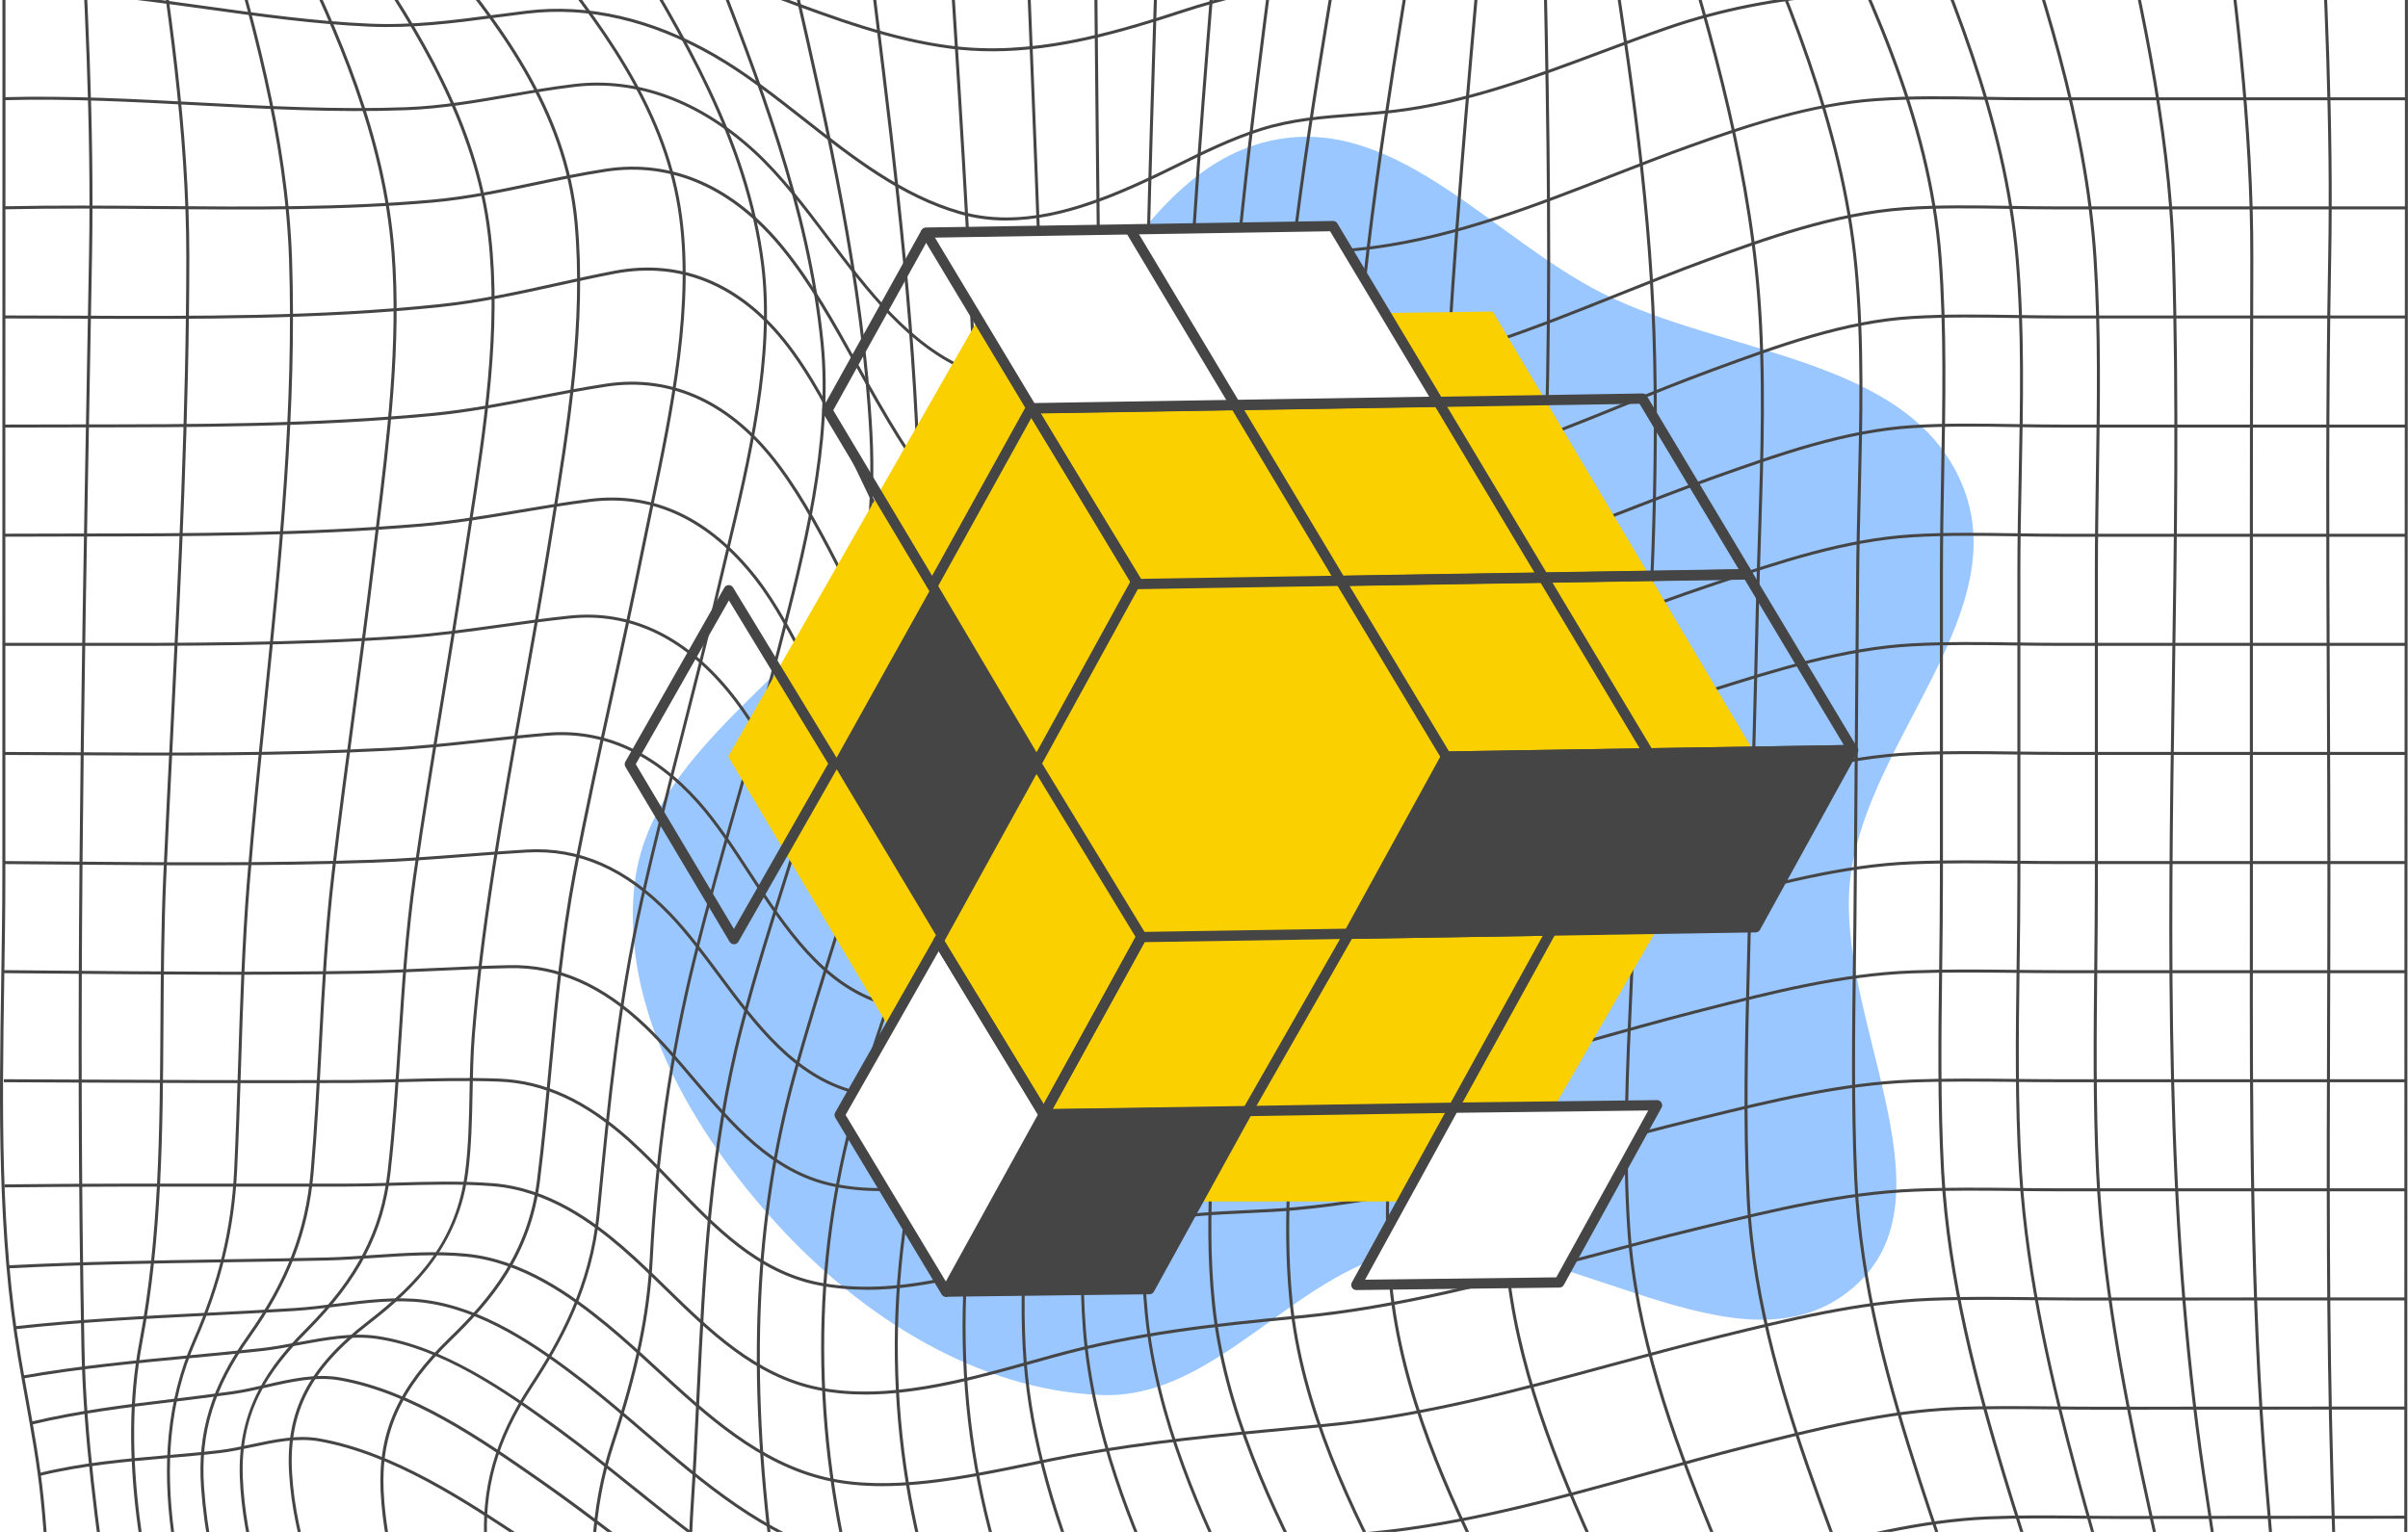 <svg width="352" height="224" viewBox="0 0 352 224" fill="none" xmlns="http://www.w3.org/2000/svg">
<g clip-path="url(#clip0_4109_3608)">
<g filter="url(#filter0_f_4109_3608)">
<path fill-rule="evenodd" clip-rule="evenodd" d="M186.99 20.333C204.561 17.378 218.321 34.851 234.214 42.867C252.265 51.972 278.825 52.117 286.74 70.644C294.698 89.268 273.244 107.843 270.544 127.9C267.803 148.258 286.547 174.86 270.905 188.271C254.29 202.514 228.392 179.544 206.681 182.648C189.686 185.078 178.158 204.636 161.001 203.984C142.811 203.293 125.954 192.503 113.698 179.116C101.289 165.562 90.75 147.653 92.743 129.429C94.677 111.75 112.798 101.284 123.749 87.227C131.955 76.694 139.846 66.901 149.023 57.194C161.389 44.114 169.192 23.326 186.99 20.333Z" fill="#157EFF" fill-opacity="0.43"/>
</g>
<g clip-path="url(#clip1_4109_3608)">
<path d="M6.949 421V420.772C6.949 401.393 6.967 382.018 6.984 362.639C7.011 329.785 7.041 295.815 6.997 262.403C6.997 259.633 7.006 256.859 7.019 254.081C7.072 242.563 7.129 230.649 5.932 219.029C5.426 214.088 4.524 209.133 3.657 204.341C3.305 202.402 2.944 200.402 2.61 198.424C-0.414 180.491 -0.115 161.815 0.171 143.751C0.255 138.471 0.343 133.015 0.343 127.691C0.343 117.457 0.343 107.222 0.343 96.983C0.343 76.822 0.339 56.66 0.352 36.498C0.365 17.493 0.356 -1.829 0.348 -20.513C0.339 -40.433 0.326 -61.029 0.348 -81.288V-81.525L0.581 -81.507C8.393 -80.971 13.876 -78.118 18.924 -71.976C20.117 -70.525 21.23 -68.965 22.304 -67.457C24.32 -64.63 26.406 -61.706 29.086 -59.398C40.854 -49.269 59.347 -56.004 72.854 -60.924C74.429 -61.495 75.917 -62.041 77.338 -62.537C82.461 -64.327 87.694 -66.344 92.76 -68.296C106.482 -73.59 120.671 -79.063 135.22 -81.063C144.528 -82.343 154.409 -82.048 163.968 -81.758C167.994 -81.639 172.184 -81.516 176.163 -81.512C215.362 -81.521 254.566 -81.521 293.766 -81.512C313.099 -81.512 332.429 -81.512 351.762 -81.512H351.982V-81.292C351.965 -61.025 351.973 -40.419 351.982 -20.495C351.991 -1.393 352 18.359 351.982 37.787C351.863 185.111 351.863 304.432 351.978 413.293V413.513H351.758H351.256C324.071 413.513 296.446 413.487 269.723 413.465C224.701 413.425 178.143 413.381 132.351 413.46C128.738 413.465 125.045 413.526 121.476 413.588C113.862 413.715 105.989 413.847 98.3 413.452C90.801 413.065 85.027 410.497 78.918 407.776C77.255 407.037 75.538 406.272 73.743 405.529C63.365 401.247 51.007 401.34 41.497 405.771C38.214 407.301 35.212 409.411 32.312 411.447C30.921 412.427 29.478 413.438 28.021 414.375C21.494 418.578 15.06 420.618 7.169 420.987L6.94 420.996L6.949 421ZM0.788 -81.05C0.77 -60.867 0.779 -40.353 0.788 -20.513C0.796 -1.829 0.81 17.493 0.792 36.498C0.774 56.66 0.779 76.822 0.783 96.983C0.783 107.218 0.783 117.457 0.783 127.691C0.783 133.02 0.695 138.48 0.612 143.76C0.326 161.802 0.026 180.456 3.041 198.344C3.375 200.318 3.736 202.323 4.088 204.257C4.96 209.058 5.862 214.022 6.368 218.981C7.565 230.627 7.508 242.549 7.455 254.081C7.442 256.855 7.429 259.629 7.433 262.399C7.477 295.811 7.451 329.785 7.42 362.639C7.402 381.939 7.389 401.239 7.385 420.539C15.091 420.147 21.393 418.129 27.792 414.01C29.24 413.078 30.679 412.067 32.07 411.091C34.988 409.042 38.007 406.923 41.325 405.376C50.946 400.891 63.436 400.795 73.928 405.125C75.728 405.868 77.448 406.633 79.112 407.376C85.185 410.08 90.92 412.63 98.336 413.012C106.006 413.408 113.871 413.276 121.48 413.148C125.05 413.087 128.742 413.025 132.36 413.021C178.152 412.946 224.71 412.986 269.732 413.025C296.455 413.052 324.08 413.074 351.26 413.074H351.542C351.428 304.274 351.432 185.015 351.547 37.787C351.564 18.359 351.551 -1.393 351.547 -20.495C351.538 -40.349 351.525 -60.88 351.547 -81.077C332.288 -81.077 313.029 -81.077 293.77 -81.077C254.571 -81.077 215.367 -81.085 176.167 -81.077C172.136 -81.072 167.99 -81.2 163.959 -81.323C154.422 -81.609 144.555 -81.903 135.286 -80.633C120.789 -78.641 106.623 -73.176 92.922 -67.892C87.857 -65.94 82.615 -63.918 77.488 -62.129C76.067 -61.632 74.579 -61.091 73.008 -60.519C59.4 -55.565 40.766 -48.777 28.804 -59.073C26.08 -61.416 23.981 -64.362 21.948 -67.211C20.874 -68.714 19.769 -70.266 18.585 -71.708C13.674 -77.674 8.34 -80.479 0.788 -81.05Z" fill="#454545"/>
<path d="M225.63 287.603C214.082 287.603 202.287 284.64 190.827 281.756C188.226 281.101 185.533 280.423 182.945 279.812L181.448 279.456C173.993 277.689 166.283 275.86 158.625 274.418C155.271 273.785 151.768 273.425 148.379 273.077C143.318 272.554 138.081 272.018 133.196 270.563C118.572 266.21 105.523 257.22 92.905 248.524C88.482 245.477 83.905 242.321 79.394 239.472L78.307 238.786C69.184 233.014 58.846 226.468 48.085 224.722C45.242 224.261 42.263 224.608 39.385 224.942C37.334 225.179 35.208 225.43 33.139 225.386C30.446 225.329 27.788 225.162 25.222 224.999C18.977 224.603 13.084 224.225 6.703 225.346L6.628 224.916C13.058 223.786 18.982 224.164 25.248 224.56C27.814 224.722 30.464 224.889 33.148 224.946C35.186 224.99 37.298 224.744 39.336 224.507C42.245 224.168 45.255 223.817 48.16 224.291C59.008 226.05 69.39 232.622 78.549 238.417L79.636 239.103C84.156 241.96 88.733 245.112 93.16 248.163C105.751 256.837 118.77 265.81 133.328 270.145C138.174 271.587 143.389 272.123 148.432 272.642C151.83 272.994 155.342 273.354 158.713 273.992C166.379 275.438 174.094 277.267 181.554 279.034L183.046 279.39C185.638 280.006 188.327 280.683 190.933 281.334C204.307 284.697 218.135 288.174 231.452 286.895C243.238 285.765 254.848 282.12 266.079 278.595C270.071 277.342 274.199 276.045 278.253 274.889C291.368 271.152 304.377 269.547 321.761 269.525L330.655 269.512C337.697 269.503 344.734 269.494 351.776 269.49V269.929C344.734 269.934 337.697 269.943 330.655 269.951L321.761 269.965C304.421 269.987 291.447 271.587 278.371 275.311C274.323 276.462 270.199 277.759 266.207 279.012C254.958 282.547 243.322 286.2 231.492 287.33C229.547 287.515 227.588 287.603 225.626 287.603H225.63Z" fill="#454545"/>
<path d="M218.804 271.851C208.198 271.851 197.349 269.666 186.8 267.542C184.146 267.006 181.4 266.456 178.755 265.96L177.575 265.74C170.463 264.408 163.109 263.027 155.835 261.941C152.965 261.515 149.981 261.264 147.099 261.022C141.641 260.565 135.999 260.095 130.767 258.407C116.212 253.716 103.388 244.453 90.986 235.493C86.686 232.389 82.246 229.176 77.849 226.256L76.969 225.672C67.841 219.596 57.495 212.707 46.642 210.764C43.486 210.197 40.163 210.909 36.946 211.595C35.336 211.938 33.667 212.294 32.057 212.483C29.425 212.786 26.771 213.019 24.201 213.239C18.172 213.766 11.94 214.307 5.814 215.815L5.708 215.389C11.865 213.872 18.114 213.327 24.161 212.804C26.727 212.579 29.377 212.351 32.004 212.048C33.593 211.863 35.252 211.511 36.854 211.168C40.111 210.474 43.482 209.753 46.721 210.333C57.666 212.294 68.052 219.209 77.215 225.307L78.096 225.892C82.496 228.819 86.946 232.033 91.246 235.141C103.621 244.079 116.415 253.325 130.903 257.993C136.087 259.664 141.707 260.134 147.138 260.587C150.03 260.829 153.022 261.08 155.905 261.51C163.189 262.596 170.547 263.977 177.659 265.309L178.839 265.529C181.488 266.025 184.234 266.579 186.892 267.111C199.598 269.67 212.735 272.317 225.322 271.112C237.398 269.96 249.329 266.294 260.864 262.75C265.006 261.48 269.288 260.161 273.491 258.991C287.033 255.219 300.469 253.601 318.42 253.575L327.949 253.562C335.888 253.549 343.832 253.54 351.771 253.531V253.971C343.832 253.98 335.892 253.988 327.949 254.002L318.42 254.015C300.508 254.041 287.107 255.655 273.605 259.413C269.407 260.583 265.129 261.897 260.987 263.168C249.43 266.716 237.477 270.387 225.357 271.547C223.187 271.754 221 271.846 218.804 271.846V271.851Z" fill="#454545"/>
<path d="M208.994 256.209C199.889 256.209 190.62 254.995 181.581 253.808C178.839 253.448 176.009 253.078 173.263 252.753L172.44 252.656C165.768 251.869 158.872 251.052 152.068 250.432C149.691 250.216 147.231 250.111 144.854 250.01C139.234 249.772 133.421 249.531 128.034 247.794C114.298 243.376 102.42 234.354 90.933 225.628C87.003 222.643 82.941 219.561 78.919 216.756L78.853 216.712C70.095 210.61 60.17 203.69 49.577 201.835C46.175 201.241 42.509 202.072 38.967 202.881C37.365 203.246 35.71 203.62 34.139 203.848C31.159 204.275 28.131 204.644 25.209 205C18.449 205.822 11.46 206.675 4.661 208.302L4.56 207.875C11.386 206.24 18.387 205.387 25.161 204.565C28.083 204.209 31.106 203.84 34.081 203.413C35.635 203.189 37.206 202.833 38.874 202.455C42.461 201.637 46.171 200.793 49.661 201.404C60.351 203.273 70.319 210.223 79.112 216.352L79.178 216.396C83.21 219.205 87.276 222.291 91.206 225.28C102.666 233.981 114.514 242.98 128.175 247.376C133.504 249.091 139.287 249.337 144.876 249.57C147.262 249.671 149.726 249.772 152.112 249.992C158.92 250.612 165.821 251.43 172.497 252.217L173.32 252.313C176.066 252.639 178.905 253.008 181.647 253.369C193.459 254.916 205.667 256.516 217.361 255.378C229.912 254.155 242.327 250.471 254.338 246.902C258.66 245.618 263.131 244.29 267.519 243.108C276.246 240.751 286.144 238.078 295.874 237.678C300.121 237.502 304.452 237.542 308.642 237.586C310.565 237.603 312.55 237.621 314.499 237.621L325.145 237.608C334.018 237.595 342.895 237.586 351.767 237.577V238.017C342.895 238.025 334.018 238.034 325.145 238.047L314.499 238.061C312.55 238.061 310.56 238.043 308.637 238.025C304.452 237.986 300.126 237.942 295.892 238.118C286.21 238.518 276.338 241.182 267.633 243.534C263.25 244.717 258.783 246.044 254.461 247.328C242.433 250.898 229.992 254.595 217.4 255.817C214.623 256.085 211.82 256.204 208.999 256.204L208.994 256.209Z" fill="#454545"/>
<path d="M195.012 240.703C189.067 240.703 183.099 240.443 177.245 240.188C173.967 240.043 170.582 239.898 167.282 239.802L166.027 239.766C160.095 239.591 153.96 239.41 147.926 239.296C146.056 239.261 144.124 239.292 142.253 239.322C136.576 239.41 130.709 239.503 125.265 237.854C112.793 234.078 102.288 225.632 92.13 217.473C88.711 214.725 85.177 211.885 81.669 209.317C73.087 203.031 64.602 197.267 55.237 195.803C51.553 195.227 47.522 195.975 43.627 196.696C41.739 197.043 39.957 197.377 38.201 197.566C34.684 197.953 31.111 198.287 27.656 198.612C19.686 199.364 11.443 200.142 3.384 201.567L3.31 201.136C11.385 199.707 19.637 198.929 27.616 198.177C31.071 197.852 34.64 197.513 38.152 197.131C39.891 196.942 41.664 196.612 43.543 196.265C47.478 195.535 51.544 194.783 55.303 195.372C64.761 196.85 73.642 202.899 81.929 208.966C85.441 211.538 88.979 214.382 92.403 217.134C102.53 225.272 113 233.686 125.389 237.441C130.767 239.072 136.602 238.979 142.24 238.887C144.115 238.856 146.051 238.826 147.926 238.861C153.964 238.975 160.099 239.155 166.032 239.331L167.286 239.366C170.587 239.463 173.976 239.612 177.254 239.753C187.632 240.206 198.366 240.672 208.695 239.678C221.77 238.417 234.744 234.693 247.287 231.092C251.829 229.787 256.529 228.441 261.137 227.237L261.238 227.21C270.793 224.718 280.678 222.137 290.628 221.724C295.148 221.535 299.76 221.583 304.218 221.627C306.252 221.649 308.36 221.671 310.424 221.667L323.143 221.654C332.68 221.645 342.217 221.636 351.758 221.632V222.071C342.221 222.076 332.684 222.084 323.147 222.093L310.428 222.106C308.364 222.106 306.256 222.089 304.218 222.067C299.765 222.023 295.157 221.979 290.65 222.164C280.744 222.577 270.885 225.149 261.353 227.637L261.256 227.663C256.648 228.863 251.957 230.213 247.415 231.514C234.85 235.119 221.863 238.848 208.743 240.114C204.219 240.549 199.62 240.707 195.008 240.707L195.012 240.703Z" fill="#454545"/>
<path d="M131.391 228.701C128.451 228.701 125.542 228.455 122.743 227.699C111.662 224.709 102.67 216.994 93.974 209.533C91.105 207.071 88.138 204.526 85.19 202.244C78.126 196.779 70.429 191.574 61.979 190.488C57.939 189.969 53.573 190.515 49.357 191.038C47.275 191.297 45.123 191.565 43.081 191.693C38.913 191.952 34.68 192.163 30.587 192.37C21.274 192.836 11.64 193.319 2.191 194.366L2.143 193.93C11.605 192.889 21.243 192.401 30.565 191.935C34.658 191.728 38.891 191.517 43.055 191.257C45.084 191.13 47.227 190.866 49.304 190.607C53.551 190.079 57.943 189.53 62.036 190.057C70.587 191.152 78.346 196.397 85.458 201.901C88.411 204.187 91.386 206.737 94.26 209.203C102.921 216.633 111.873 224.318 122.858 227.281C128.315 228.754 134.226 228.27 139.947 227.804C141.28 227.694 142.658 227.584 143.991 227.501C149.567 227.153 155.232 226.736 160.711 226.327L161.569 226.261C167.145 225.848 172.84 225.588 178.35 225.333C185.629 224.999 193.15 224.656 200.491 223.953C214.09 222.652 227.601 218.897 240.672 215.261C245.434 213.938 250.359 212.566 255.196 211.344L255.715 211.212C265.507 208.737 275.629 206.179 285.8 205.748C290.566 205.55 295.429 205.598 300.13 205.647C302.269 205.669 304.482 205.691 306.648 205.691L351.758 205.669V206.108L306.648 206.13C304.487 206.135 302.264 206.108 300.125 206.086C295.429 206.038 290.571 205.985 285.818 206.187C275.691 206.614 265.591 209.168 255.821 211.639L255.301 211.771C250.473 212.993 245.549 214.36 240.791 215.683C227.703 219.319 214.17 223.082 200.535 224.388C193.186 225.092 185.656 225.434 178.372 225.769C172.866 226.019 167.176 226.279 161.604 226.692L160.746 226.753C155.267 227.162 149.598 227.58 144.022 227.927C142.693 228.011 141.316 228.121 139.986 228.23C137.148 228.464 134.256 228.697 131.396 228.697L131.391 228.701Z" fill="#454545"/>
<path d="M128.945 217.31C126.106 217.31 123.338 217.059 120.719 216.453C110.844 214.158 103.208 207.137 95.827 200.344C93.446 198.155 90.986 195.891 88.531 193.877C83.306 189.587 76.265 184.557 68.141 183.762C63.748 183.331 59.123 183.643 54.647 183.946C52.315 184.104 49.903 184.267 47.579 184.32C42.901 184.425 38.144 184.5 33.544 184.57C22.947 184.733 11.993 184.905 1.224 185.463L1.202 185.023C11.975 184.461 22.938 184.294 33.536 184.126C38.135 184.056 42.892 183.981 47.571 183.876C49.885 183.823 52.293 183.66 54.617 183.502C59.11 183.199 63.753 182.882 68.18 183.318C76.423 184.126 83.535 189.2 88.808 193.535C91.272 195.557 93.737 197.825 96.122 200.019C103.463 206.772 111.055 213.758 120.816 216.022C129.887 218.128 140.775 215.881 150.382 213.898C152.679 213.424 154.845 212.979 156.953 212.593C167.788 210.614 178.253 209.638 189.331 208.605C190.836 208.464 192.341 208.324 193.855 208.179C207.885 206.847 221.854 203.061 235.361 199.404C240.316 198.063 245.439 196.674 250.469 195.434L251.416 195.201C261.366 192.748 271.66 190.211 281.98 189.776C286.923 189.569 291.966 189.622 296.843 189.675C299.039 189.697 301.31 189.723 303.536 189.723H303.589L351.754 189.714V190.154L303.589 190.163C301.323 190.158 299.052 190.136 296.838 190.114C291.966 190.061 286.927 190.009 281.998 190.215C271.722 190.646 261.45 193.178 251.521 195.627L250.571 195.86C245.545 197.1 240.426 198.485 235.471 199.826C221.947 203.488 207.96 207.277 193.895 208.614C192.381 208.759 190.876 208.9 189.37 209.04C178.302 210.074 167.85 211.049 157.032 213.023C154.928 213.406 152.763 213.854 150.47 214.329C143.578 215.754 136.03 217.31 128.94 217.31H128.945Z" fill="#454545"/>
<path d="M126.458 203.914C124.082 203.914 121.74 203.712 119.46 203.242C110.328 201.364 103.643 194.849 97.178 188.549C95.097 186.518 92.94 184.417 90.762 182.544C86.59 178.952 80.111 174.098 72.057 173.457C67.353 173.083 62.477 173.228 57.759 173.364C55.373 173.435 52.909 173.505 50.51 173.509C45.453 173.518 40.397 173.509 35.344 173.509C23.972 173.501 12.213 173.492 0.651 173.624V173.184C12.213 173.052 23.972 173.061 35.344 173.07C40.401 173.074 45.458 173.079 50.51 173.07C52.904 173.07 55.364 172.995 57.745 172.925C62.477 172.788 67.366 172.643 72.093 173.017C80.278 173.668 86.832 178.574 91.052 182.205C93.239 184.091 95.4 186.193 97.486 188.233C103.903 194.489 110.544 200.96 119.549 202.811C129.592 204.877 140.964 201.694 150.994 198.885C152.098 198.577 153.185 198.269 154.255 197.979C165.961 194.774 176.876 193.574 189.929 192.339C204.228 190.985 218.478 187.186 232.262 183.515C237.354 182.157 242.618 180.754 247.785 179.506L249.189 179.167C259.161 176.749 269.477 174.244 279.806 173.813C284.806 173.606 289.911 173.659 294.844 173.712C297.084 173.734 299.399 173.76 301.675 173.76H351.762V174.2H301.692C301.692 174.2 301.679 174.2 301.675 174.2C299.399 174.2 297.084 174.173 294.84 174.151C289.911 174.098 284.815 174.041 279.824 174.252C269.539 174.683 259.245 177.18 249.294 179.594L247.89 179.937C242.728 181.185 237.464 182.588 232.377 183.946C218.575 187.622 204.307 191.424 189.973 192.783C176.942 194.018 166.045 195.214 154.374 198.41C153.304 198.7 152.217 199.008 151.112 199.316C143.296 201.505 134.67 203.919 126.458 203.919V203.914Z" fill="#454545"/>
<path d="M126.652 188.593C124.245 188.593 121.859 188.386 119.513 187.916C110.606 186.122 104.356 179.607 98.309 173.303C96.21 171.113 94.036 168.849 91.814 166.858C85.467 161.178 79.469 158.412 72.938 158.157C68.378 157.982 63.709 158.1 59.189 158.215C56.593 158.281 53.908 158.351 51.281 158.36C37.07 158.421 22.621 158.351 8.648 158.285L0.563 158.245V157.806L8.652 157.845C22.626 157.911 37.07 157.982 51.281 157.92C53.904 157.907 56.584 157.841 59.18 157.775C63.705 157.661 68.383 157.538 72.955 157.718C79.592 157.977 85.679 160.778 92.104 166.528C94.34 168.528 96.518 170.801 98.622 172.995C104.62 179.247 110.826 185.713 119.597 187.481C130.723 189.719 142.834 185.898 153.52 182.531L154.488 182.227C159.118 180.768 163.902 179.26 168.752 178.271C173.232 177.361 177.761 177.154 182.14 176.952C184.538 176.842 187.016 176.727 189.472 176.503C203.801 175.18 218.082 171.333 231.893 167.618C237.002 166.242 242.283 164.822 247.468 163.556L248.889 163.209C258.866 160.769 269.182 158.245 279.516 157.85C284.471 157.661 289.533 157.713 294.422 157.762C296.68 157.784 299.017 157.81 301.31 157.81H351.767V158.25H301.31C299.017 158.25 296.68 158.223 294.418 158.201C289.533 158.149 284.48 158.096 279.533 158.289C269.244 158.685 258.95 161.204 248.995 163.64L247.573 163.987C242.398 165.253 237.117 166.673 232.012 168.049C218.184 171.773 203.885 175.624 189.52 176.952C187.055 177.18 184.569 177.295 182.166 177.404C177.805 177.602 173.289 177.809 168.844 178.715C164.021 179.695 159.246 181.203 154.625 182.658L153.656 182.966C145.162 185.643 135.766 188.606 126.652 188.606V188.593Z" fill="#454545"/>
<path d="M128.571 174.156C126.194 174.156 123.831 173.936 121.516 173.43C112.732 171.514 106.843 164.581 101.148 157.876C98.921 155.252 96.615 152.539 94.217 150.253C87.941 144.265 81.476 141.416 74.469 141.566C70.9 141.636 67.269 141.808 63.762 141.97C60.074 142.142 56.262 142.322 52.508 142.384C37.831 142.639 22.907 142.502 8.476 142.366C5.84 142.34 3.204 142.318 0.563 142.296V141.856C3.204 141.878 5.84 141.904 8.481 141.926C22.912 142.058 37.831 142.199 52.504 141.944C56.254 141.878 60.06 141.702 63.744 141.531C67.256 141.368 70.891 141.197 74.465 141.126C81.603 140.972 88.161 143.865 94.525 149.936C96.941 152.24 99.251 154.961 101.487 157.595C107.133 164.242 112.969 171.118 121.613 173.008C132.963 175.488 145.431 171.021 155.443 167.434L155.773 167.315C160.262 165.706 164.91 164.044 169.654 162.971C174.174 161.952 178.746 161.754 183.161 161.56C185.489 161.459 187.896 161.354 190.281 161.129C204.505 159.802 218.646 155.814 232.324 151.954C237.363 150.534 242.574 149.066 247.683 147.76L248.801 147.474C258.796 144.92 269.134 142.278 279.507 141.891C284.449 141.706 289.493 141.759 294.369 141.812C296.645 141.834 298.999 141.86 301.31 141.86H351.767V142.3H301.31C298.999 142.3 296.64 142.274 294.365 142.252C289.493 142.199 284.458 142.151 279.525 142.331C269.196 142.713 258.884 145.351 248.911 147.901L247.794 148.187C242.688 149.492 237.482 150.961 232.443 152.381C218.747 156.245 204.585 160.237 190.321 161.569C187.922 161.793 185.511 161.899 183.178 162C178.777 162.193 174.231 162.391 169.746 163.402C165.024 164.466 160.394 166.128 155.918 167.733L155.588 167.851C147.552 170.731 137.954 174.169 128.571 174.169V174.156Z" fill="#454545"/>
<path d="M131.797 160.725C129.455 160.725 127.14 160.47 124.874 159.89C116.041 157.63 110.381 150.02 104.907 142.66C102.508 139.438 100.246 136.396 97.742 133.797C91.387 127.203 84.596 124.213 76.978 124.657C73.959 124.833 70.896 125.071 67.934 125.299C63.515 125.642 58.947 125.994 54.432 126.152C39.253 126.675 23.818 126.539 8.886 126.412C6.113 126.39 3.341 126.363 0.563 126.346V125.906C3.341 125.928 6.113 125.95 8.89 125.972C23.814 126.099 39.248 126.236 54.418 125.713C58.925 125.559 63.489 125.203 67.903 124.864C70.869 124.635 73.932 124.398 76.956 124.222C84.706 123.769 91.616 126.807 98.063 133.498C100.585 136.114 102.86 139.17 105.263 142.405C110.689 149.703 116.305 157.247 124.984 159.467C135.423 162.136 146.91 157.845 157.784 153.225L158.04 153.115C162.304 151.299 166.718 149.426 171.296 148.217C175.851 147.013 180.458 146.784 184.912 146.564C187.095 146.454 189.353 146.345 191.602 146.12C205.65 144.718 219.57 140.537 233.033 136.492C237.975 135.006 243.089 133.472 248.102 132.109L249.065 131.845C258.968 129.151 269.204 126.359 279.516 125.941C284.463 125.739 289.515 125.796 294.396 125.853C296.662 125.88 299.008 125.906 301.31 125.906H351.767V126.346H301.31C299.008 126.346 296.662 126.319 294.391 126.293C289.515 126.24 284.471 126.183 279.533 126.381C269.27 126.798 259.06 129.577 249.18 132.267L248.216 132.531C243.208 133.894 238.103 135.428 233.16 136.91C219.676 140.959 205.733 145.149 191.646 146.556C189.388 146.78 187.126 146.894 184.934 147C180.3 147.228 175.917 147.448 171.406 148.639C166.859 149.84 162.463 151.708 158.211 153.519L157.956 153.629C149.357 157.283 140.374 160.729 131.792 160.729L131.797 160.725Z" fill="#454545"/>
<path d="M135.885 147.883C133.57 147.883 131.277 147.584 129.024 146.899C120.09 144.177 114.624 135.816 109.338 127.731C106.874 123.959 104.55 120.398 101.918 117.448C95.484 110.225 88.126 106.905 80.045 107.578C76.925 107.837 73.761 108.185 70.707 108.519C66.147 109.016 61.434 109.53 56.751 109.776C41.053 110.594 25.073 110.51 9.616 110.431C6.597 110.414 3.578 110.4 0.559 110.392V109.952C3.578 109.961 6.597 109.978 9.616 109.992C25.064 110.075 41.039 110.159 56.724 109.337C61.394 109.095 66.103 108.58 70.654 108.079C73.712 107.745 76.877 107.398 80.006 107.138C88.236 106.453 95.713 109.82 102.244 117.153C104.893 120.129 107.23 123.704 109.704 127.484C114.945 135.508 120.367 143.799 129.147 146.472C139.494 149.624 150.857 144.494 160.694 139.434L160.914 139.324C164.896 137.275 169.011 135.16 173.377 133.78C177.937 132.338 182.355 132.074 187.038 131.797C189.058 131.679 191.144 131.551 193.226 131.322C207.054 129.806 220.701 125.401 233.904 121.141C238.736 119.58 243.736 117.971 248.634 116.533L249.532 116.269C259.271 113.416 269.345 110.466 279.525 109.992C284.485 109.759 289.555 109.825 294.457 109.886C296.702 109.912 299.025 109.943 301.305 109.943H351.763V110.383H301.305C299.025 110.383 296.702 110.352 294.453 110.326C289.559 110.264 284.493 110.203 279.547 110.431C269.42 110.906 259.373 113.847 249.655 116.692L248.757 116.955C243.863 118.389 238.868 119.998 234.036 121.558C220.815 125.823 207.146 130.232 193.274 131.758C191.184 131.986 189.089 132.114 187.064 132.233C182.412 132.509 178.02 132.773 173.509 134.198C169.179 135.565 165.081 137.675 161.112 139.715L160.892 139.825C153.102 143.83 144.357 147.879 135.876 147.879L135.885 147.883Z" fill="#454545"/>
<path d="M140.088 135.174C137.826 135.174 135.59 134.831 133.399 134.052C124.333 130.83 119.034 121.69 113.915 112.853C111.407 108.523 109.035 104.43 106.288 101.12C99.669 93.136 91.928 89.544 83.284 90.445C79.948 90.793 76.573 91.263 73.312 91.72C68.708 92.362 63.951 93.031 59.198 93.36C42.976 94.486 26.446 94.459 10.453 94.442C7.156 94.442 3.864 94.433 0.572 94.442V94.002C3.864 93.998 7.156 94.002 10.453 94.002C26.433 94.024 42.958 94.046 59.167 92.925C63.903 92.595 68.656 91.931 73.25 91.29C76.516 90.832 79.891 90.362 83.236 90.015C92.034 89.096 99.907 92.74 106.627 100.843C109.396 104.184 111.776 108.29 114.298 112.638C119.381 121.409 124.636 130.478 133.548 133.644C143.402 137.147 154.356 131.635 163.774 125.783L163.985 125.651C167.656 123.369 171.45 121.009 175.595 119.452C180.124 117.747 184.538 117.434 189.212 117.105C191.078 116.973 193.01 116.837 194.942 116.604C208.545 114.959 221.907 110.321 234.828 105.841C239.546 104.206 244.427 102.513 249.211 101.005L250.064 100.737C259.628 97.726 269.512 94.609 279.551 94.068C284.52 93.8 289.607 93.87 294.528 93.941C296.754 93.971 299.056 94.002 301.314 94.002H351.771V94.442H301.314C299.056 94.442 296.75 94.411 294.523 94.38C289.612 94.31 284.533 94.24 279.577 94.508C269.596 95.048 259.733 98.152 250.201 101.159L249.347 101.427C244.568 102.931 239.691 104.624 234.978 106.259C222.034 110.748 208.647 115.39 194.999 117.043C193.058 117.276 191.122 117.417 189.247 117.549C184.604 117.878 180.221 118.186 175.754 119.87C171.652 121.413 167.876 123.761 164.223 126.034L164.012 126.165C156.579 130.786 148.19 135.191 140.092 135.191L140.088 135.174Z" fill="#454545"/>
<path d="M144.058 122.222C141.831 122.222 139.604 121.839 137.412 120.96C128.227 117.28 123.096 107.415 118.136 97.875C115.601 93.004 113.207 88.401 110.355 84.748C103.569 76.056 95.458 72.231 86.255 73.392C82.822 73.823 79.363 74.408 76.018 74.97C71.279 75.766 66.376 76.593 61.451 77.006C44.723 78.413 27.656 78.435 11.148 78.452C7.623 78.452 4.097 78.461 0.572 78.479V78.039C4.093 78.021 7.623 78.017 11.148 78.013C27.647 77.991 44.705 77.973 61.411 76.566C66.314 76.153 71.208 75.331 75.944 74.535C79.293 73.972 82.756 73.388 86.198 72.957C95.568 71.779 103.811 75.656 110.703 84.48C113.581 88.164 115.984 92.784 118.528 97.677C123.452 107.147 128.549 116.938 137.579 120.56C147.557 124.556 158.321 118.05 166.591 111.93L166.815 111.763C170.182 109.27 173.668 106.69 177.602 104.966C182.065 103.01 186.461 102.663 191.118 102.293C192.878 102.153 194.696 102.008 196.518 101.77C209.914 100.016 223.012 95.163 235.678 90.472C240.29 88.762 245.056 86.999 249.73 85.425L250.487 85.17C259.901 82 269.636 78.72 279.569 78.123C284.542 77.824 289.638 77.903 294.567 77.977C296.781 78.013 299.074 78.048 301.314 78.048H351.771V78.487H301.314C299.069 78.487 296.776 78.452 294.558 78.417C289.638 78.342 284.551 78.263 279.595 78.562C269.724 79.156 260.015 82.422 250.628 85.588L249.871 85.842C245.201 87.412 240.439 89.179 235.832 90.885C223.144 95.585 210.024 100.447 196.575 102.21C194.744 102.452 192.918 102.597 191.153 102.733C186.536 103.098 182.175 103.445 177.783 105.371C173.892 107.077 170.428 109.64 167.079 112.119L166.855 112.286C160.297 117.14 152.173 122.235 144.062 122.235L144.058 122.222Z" fill="#454545"/>
<path d="M147.125 108.593C144.925 108.593 142.707 108.18 140.497 107.226C133.861 104.351 129.86 97.049 126.643 91.18C125.428 88.96 124.249 86.665 123.109 84.44C120.297 78.954 117.388 73.282 113.651 68.266C106.839 59.122 98.16 55.073 88.552 56.55C85.247 57.06 81.933 57.702 78.725 58.326C73.695 59.306 68.497 60.318 63.225 60.823C46.021 62.476 28.444 62.489 11.447 62.498C7.821 62.498 4.194 62.502 0.568 62.52V62.08C4.19 62.063 7.816 62.058 11.447 62.058C28.435 62.045 45.999 62.032 63.185 60.383C68.436 59.878 73.624 58.871 78.641 57.895C81.854 57.271 85.172 56.625 88.487 56.115C98.261 54.611 107.085 58.722 114.003 68.002C117.766 73.049 120.68 78.738 123.501 84.238C124.641 86.458 125.816 88.753 127.026 90.964C130.208 96.772 134.169 104.004 140.669 106.822C150.919 111.262 161.596 103.67 168.73 97.572L168.972 97.365C172.088 94.701 175.309 91.949 179.09 90.094C183.482 87.939 187.852 87.583 192.482 87.205C194.189 87.065 195.959 86.92 197.728 86.678C210.975 84.867 223.861 79.828 236.325 74.953C240.844 73.186 245.518 71.357 250.104 69.73L250.681 69.523C260.019 66.209 269.675 62.779 279.569 62.16C284.537 61.847 289.638 61.931 294.567 62.01C296.781 62.045 299.074 62.08 301.314 62.08H351.771V62.52H301.314C299.069 62.52 296.777 62.485 294.563 62.45C289.643 62.371 284.555 62.291 279.599 62.599C269.768 63.215 260.143 66.635 250.83 69.941L250.254 70.148C245.677 71.774 241.007 73.599 236.487 75.366C224.002 80.25 211.089 85.297 197.789 87.117C196.007 87.359 194.233 87.504 192.521 87.645C187.936 88.019 183.605 88.375 179.288 90.489C175.56 92.318 172.356 95.053 169.262 97.699L169.02 97.906C163.316 102.781 155.368 108.593 147.125 108.593Z" fill="#454545"/>
<path d="M148.6 93.839C146.329 93.839 144.155 93.378 142.082 92.455C135.581 89.562 131.836 82.15 128.83 76.197L128.553 75.652C127.453 73.48 126.388 71.238 125.354 69.066C122.533 63.136 119.615 57.007 115.715 51.608C108.845 42.099 99.881 38.103 89.785 40.046C86.977 40.587 84.174 41.207 81.458 41.805C75.9 43.031 70.152 44.302 64.241 44.917C46.589 46.755 28.532 46.676 11.069 46.597C7.565 46.583 4.067 46.566 0.572 46.566V46.126C4.071 46.126 7.57 46.144 11.073 46.157C28.523 46.232 46.567 46.315 64.197 44.478C70.082 43.867 75.816 42.6 81.361 41.374C84.077 40.772 86.889 40.152 89.701 39.611C99.977 37.628 109.096 41.69 116.072 51.349C119.993 56.779 122.92 62.929 125.75 68.877C126.779 71.044 127.849 73.287 128.945 75.454L129.222 75.999C132.197 81.89 135.903 89.223 142.262 92.055C150.048 95.519 159.316 92.279 169.808 82.422L170.054 82.194C173.007 79.415 176.062 76.549 179.759 74.623C184.107 72.363 188.464 72.038 193.076 71.691C194.806 71.563 196.588 71.427 198.379 71.185C211.551 69.391 224.323 64.221 236.677 59.218C241.135 57.411 245.743 55.547 250.258 53.89L250.509 53.798C259.887 50.355 269.583 46.794 279.56 46.201C284.52 45.906 289.603 45.986 294.519 46.06C296.75 46.095 299.056 46.131 301.314 46.131H351.771V46.57H301.314C299.052 46.57 296.746 46.535 294.51 46.5C289.603 46.421 284.524 46.342 279.582 46.641C269.671 47.234 260.002 50.782 250.659 54.211L250.408 54.303C245.897 55.961 241.293 57.825 236.839 59.627C224.464 64.639 211.666 69.822 198.436 71.62C196.636 71.867 194.841 71.999 193.107 72.13C188.539 72.469 184.226 72.794 179.957 75.01C176.313 76.905 173.28 79.754 170.349 82.51L170.103 82.739C162.238 90.124 155.034 93.839 148.595 93.839H148.6Z" fill="#454545"/>
<path d="M148.784 76.593C146.558 76.593 144.322 76.14 142.121 75.093C135.779 72.073 131.867 65.351 128.417 59.416L128.153 58.963C127.022 57.025 125.912 55.024 124.839 53.09C121.705 47.454 118.466 41.624 114.351 36.533C107.116 27.587 98.195 23.639 88.557 25.112C85.102 25.639 81.652 26.369 78.32 27.073C73.404 28.11 68.321 29.178 63.119 29.636C49.872 30.8 36.361 30.682 23.29 30.567C15.844 30.502 8.142 30.436 0.581 30.607L0.572 30.168C8.142 29.996 15.844 30.062 23.299 30.128C36.357 30.242 49.855 30.361 63.084 29.196C68.26 28.743 73.329 27.675 78.232 26.637C81.573 25.934 85.027 25.204 88.495 24.677C98.301 23.177 107.358 27.182 114.699 36.256C118.836 41.374 122.084 47.221 125.226 52.874C126.3 54.809 127.409 56.805 128.535 58.739L128.8 59.192C132.219 65.07 136.096 71.73 142.315 74.693C152.182 79.393 162.854 71.73 170.024 65.558L170.266 65.351C173.36 62.687 176.559 59.935 180.309 58.066C184.736 55.864 189.172 55.473 193.868 55.064C195.58 54.914 197.349 54.761 199.119 54.51C212.005 52.685 224.446 47.7 236.483 42.877C240.726 41.176 245.113 39.417 249.422 37.839C257.731 34.797 268.078 31.012 278.411 30.286C283.437 29.934 288.604 30.018 293.599 30.102C295.777 30.137 298.031 30.176 300.231 30.176H351.78V30.616H300.231C298.026 30.616 295.773 30.576 293.595 30.541C288.608 30.458 283.455 30.374 278.446 30.726C268.17 31.447 257.859 35.223 249.576 38.252C245.272 39.826 240.888 41.585 236.65 43.282C224.591 48.113 212.123 53.112 199.185 54.941C197.402 55.191 195.629 55.35 193.912 55.499C189.26 55.908 184.864 56.295 180.511 58.458C176.81 60.3 173.632 63.034 170.556 65.681L170.314 65.892C164.637 70.781 156.777 76.588 148.793 76.588L148.784 76.593Z" fill="#454545"/>
<path d="M148.27 55.679C145.972 55.679 143.701 55.266 141.461 54.334C132.782 50.716 126.727 42.702 120.869 34.946C117.502 30.489 114.017 25.881 110.144 22.32C102.116 14.943 93.05 11.62 83.927 12.719C80.763 13.101 77.607 13.646 74.553 14.178C69.641 15.031 64.563 15.915 59.352 16.113C49.221 16.495 38.944 15.941 29.007 15.409C19.695 14.912 10.065 14.394 0.585 14.649L0.572 14.209C10.07 13.958 19.708 14.473 29.029 14.974C38.958 15.506 49.225 16.055 59.334 15.677C64.514 15.484 69.58 14.6 74.474 13.752C77.532 13.22 80.692 12.67 83.87 12.288C93.125 11.175 102.31 14.534 110.434 22.004C114.338 25.591 117.832 30.216 121.212 34.687C127.035 42.394 133.055 50.36 141.624 53.934C150.998 57.842 161.125 52.365 170.666 45.862L170.886 45.713C174.363 43.343 177.954 40.899 181.928 39.237C186.461 37.342 190.928 36.938 195.659 36.507C197.402 36.349 199.202 36.186 201.002 35.94C212.92 34.318 224.393 29.842 235.484 25.516C239.26 24.044 243.168 22.518 247.015 21.138C255.183 18.21 264.698 15.027 274.243 14.35C279.45 13.98 284.801 14.068 289.973 14.152C292.208 14.187 294.523 14.227 296.781 14.227H351.767V14.666H296.781C294.519 14.666 292.204 14.627 289.964 14.591C284.801 14.508 279.463 14.42 274.274 14.785C264.781 15.458 255.676 18.495 247.164 21.547C243.322 22.922 239.418 24.448 235.642 25.921C224.525 30.26 213.026 34.744 201.059 36.371C199.251 36.617 197.446 36.78 195.699 36.938C191.003 37.364 186.567 37.769 182.096 39.637C178.165 41.282 174.587 43.717 171.133 46.069L170.913 46.219C163.523 51.252 155.778 55.675 148.261 55.675L148.27 55.679Z" fill="#454545"/>
<path d="M147.125 32.247C144.846 32.247 142.575 31.966 140.321 31.324C131.722 28.884 124.482 23.195 117.48 17.691C113.26 14.376 108.898 10.947 104.326 8.313C95.171 3.042 85.974 0.919 76.996 2.005C75.481 2.189 73.985 2.383 72.498 2.581C66.226 3.407 60.303 4.181 53.873 3.891C45.916 3.53 37.919 2.422 30.186 1.35C20.531 0.009 10.549 -1.389 0.577 -1.306V-1.745C10.571 -1.811 20.575 -0.426 30.244 0.914C37.968 1.987 45.955 3.095 53.89 3.451C60.281 3.741 66.187 2.963 72.436 2.141C73.924 1.948 75.42 1.75 76.938 1.565C86.013 0.466 95.304 2.607 104.541 7.927C109.14 10.578 113.519 14.015 117.749 17.339C124.72 22.817 131.924 28.479 140.44 30.893C150.716 33.808 161.503 29.161 171.67 24.149L171.894 24.039C175.859 22.083 179.961 20.065 184.265 18.706C188.825 17.269 193.252 16.93 197.943 16.57C199.814 16.425 201.75 16.275 203.678 16.051C214.174 14.829 224.231 11.061 233.957 7.421C237.117 6.238 240.387 5.012 243.613 3.9C259.931 -1.741 275.401 -1.741 291.773 -1.741H351.767V-1.301H291.773C275.436 -1.301 260.006 -1.301 243.758 4.313C240.536 5.425 237.271 6.647 234.111 7.83C224.363 11.483 214.28 15.255 203.731 16.486C201.794 16.71 199.854 16.86 197.979 17.005C193.314 17.366 188.908 17.704 184.397 19.124C180.124 20.469 176.035 22.487 172.088 24.435L171.863 24.545C163.831 28.506 155.408 32.238 147.121 32.238L147.125 32.247Z" fill="#454545"/>
<path d="M145.035 7.5C143.015 7.5 140.981 7.381 138.931 7.118C130.186 5.992 121.78 2.853 113.647 -0.18C108.441 -2.123 103.058 -4.132 97.654 -5.588C87.347 -8.362 77.92 -9.087 68.836 -7.808C60.325 -6.612 53.939 -6.559 47.474 -7.632C41.211 -8.669 35.045 -10.336 29.078 -11.945C19.91 -14.415 10.431 -16.974 0.559 -17.251L0.572 -17.691C10.501 -17.409 20.003 -14.846 29.196 -12.367C35.151 -10.762 41.312 -9.1 47.548 -8.063C53.965 -6.999 60.311 -7.052 68.774 -8.243C77.92 -9.527 87.404 -8.797 97.768 -6.01C103.19 -4.55 108.586 -2.537 113.797 -0.593C121.903 2.431 130.287 5.561 138.983 6.682C150.778 8.199 162.181 4.906 172.853 1.407C184.314 -2.352 194.99 -3.495 206.767 -4.502C215.521 -5.249 223.843 -8.151 231.893 -10.956C234.432 -11.839 237.055 -12.754 239.66 -13.593C253.031 -17.884 266.163 -17.805 280.07 -17.713C282.011 -17.7 283.956 -17.686 285.915 -17.686H351.763V-17.247H285.915C283.956 -17.247 282.007 -17.26 280.066 -17.273C266.198 -17.361 253.097 -17.445 239.797 -13.171C237.196 -12.336 234.573 -11.422 232.038 -10.538C223.962 -7.724 215.613 -4.814 206.807 -4.062C195.061 -3.055 184.406 -1.921 172.994 1.825C164.122 4.735 154.743 7.505 145.035 7.505V7.5Z" fill="#454545"/>
<path d="M338.881 413.306C338.366 395.132 339.638 376.725 340.861 358.924C341.935 343.321 343.048 327.191 342.956 311.277C342.811 286.165 342.027 260.627 341.27 235.928C341.063 229.149 340.857 222.374 340.659 215.6C340.025 193.667 340.1 171.364 340.174 149.791C340.196 142.836 340.223 135.644 340.223 128.57C340.223 119.219 340.179 109.71 340.135 100.513C340.038 79.947 339.937 58.682 340.333 37.786C340.698 18.35 339.734 -1.385 338.806 -20.469C337.833 -40.393 336.83 -60.994 337.331 -81.292L337.771 -81.283C337.27 -60.999 338.273 -40.407 339.241 -20.491C340.174 -1.398 341.134 18.346 340.769 37.795C340.377 58.686 340.474 79.947 340.571 100.509C340.615 109.706 340.659 119.219 340.659 128.57C340.659 135.644 340.637 142.836 340.61 149.791C340.54 171.355 340.465 193.658 341.094 215.582C341.288 222.357 341.499 229.136 341.706 235.911C342.463 260.609 343.246 286.152 343.392 311.268C343.484 327.2 342.371 343.339 341.297 358.95C340.073 376.742 338.806 395.136 339.316 413.289L338.876 413.302L338.881 413.306Z" fill="#454545"/>
<path d="M324.287 413.302C324.019 395.805 327.289 378.435 330.453 361.637C333.318 346.43 336.28 330.704 336.623 314.891C337.209 287.726 334.814 260.148 332.495 233.475C331.985 227.619 331.461 221.566 330.972 215.617C328.833 189.42 328.86 162.791 328.882 137.038C328.882 134.215 328.886 131.393 328.886 128.57V110.594C328.877 86.731 328.873 62.058 328.948 37.786C329.005 18.249 326.426 -1.42 323.926 -20.438C321.317 -40.305 318.619 -60.849 318.922 -81.297H319.362C319.059 -60.876 321.757 -40.345 324.362 -20.496C326.862 -1.464 329.445 18.218 329.388 37.786C329.313 62.054 329.318 86.731 329.326 110.589V128.566C329.326 131.388 329.326 134.211 329.326 137.033C329.3 162.774 329.278 189.393 331.412 215.573C331.897 221.522 332.425 227.575 332.931 233.431C335.25 260.117 337.649 287.708 337.059 314.895C336.716 330.744 333.749 346.487 330.884 361.711C327.724 378.488 324.459 395.835 324.727 413.289L324.287 413.298V413.302Z" fill="#454545"/>
<path d="M309.134 413.302L308.694 413.293C308.989 397.554 313.98 383.908 319.974 368.965C326.703 352.193 330.466 335.689 331.474 318.504C333.195 289.15 328.666 259.739 324.287 231.29C323.495 226.16 322.681 220.853 321.911 215.63C316.273 177.277 316.885 137.846 317.479 99.717C317.796 79.393 318.121 58.379 317.496 37.791C316.893 18.02 312.352 -1.499 307.959 -20.381C303.365 -40.125 298.616 -60.537 298.352 -81.292H298.792C299.056 -60.59 303.8 -40.2 308.386 -20.478C312.783 -1.578 317.334 17.968 317.932 37.778C318.557 58.374 318.231 79.393 317.914 99.722C317.325 137.833 316.713 177.246 322.342 215.565C323.108 220.783 323.926 226.089 324.714 231.22C329.097 259.686 333.63 289.124 331.905 318.526C330.893 335.76 327.121 352.308 320.375 369.123C314.182 384.555 309.421 397.607 309.126 413.298L309.134 413.302Z" fill="#454545"/>
<path d="M293.462 413.311L293.022 413.289C293.902 397.423 301.032 386.291 309.293 373.405L309.68 372.803C319.208 357.926 324.687 341.352 326.421 322.127C329.299 290.254 322.782 260.666 315.881 229.338C314.895 224.863 313.874 220.233 312.901 215.661C310.116 202.587 307.162 187.103 306.406 171.351C305.926 161.371 306.036 151.181 306.137 141.324C306.181 137.143 306.225 132.817 306.225 128.575V83.508C306.225 78.844 306.3 74.078 306.375 69.466C306.542 59.051 306.714 48.28 306.031 37.813C304.72 17.708 298.206 -1.609 291.904 -20.293C285.307 -39.853 278.486 -60.076 277.605 -81.275L278.046 -81.292C278.926 -60.159 285.734 -39.962 292.322 -20.434C298.633 -1.728 305.156 17.62 306.472 37.782C307.154 48.272 306.982 59.051 306.819 69.471C306.744 74.082 306.67 78.848 306.67 83.508V128.575C306.67 132.817 306.626 137.147 306.582 141.328C306.476 151.176 306.37 161.362 306.846 171.329C307.598 187.046 310.547 202.512 313.328 215.569C314.301 220.141 315.322 224.766 316.308 229.242C323.217 260.605 329.744 290.227 326.857 322.166C325.114 341.462 319.617 358.102 310.045 373.041L309.658 373.643C301.432 386.48 294.329 397.563 293.458 413.315L293.462 413.311Z" fill="#454545"/>
<path d="M278.64 413.315L278.2 413.284C279.322 398.192 287.332 389.536 296.609 379.516C297.481 378.576 298.365 377.617 299.259 376.641C311.207 363.584 318.113 346.935 320.37 325.745C322.624 304.594 320.991 282.41 315.52 259.809C313.32 250.726 310.701 241.591 308.166 232.759C306.564 227.171 304.905 221.39 303.369 215.679C299.853 202.6 296.125 187.107 295.139 171.355C294.514 161.38 294.655 151.163 294.787 141.276C294.845 137.108 294.902 132.795 294.902 128.575V83.508C294.902 78.879 294.999 74.122 295.095 69.523C295.311 59.065 295.531 48.25 294.642 37.813C292.899 17.335 284.713 -1.758 276.792 -20.223C268.491 -39.576 259.909 -59.592 258.699 -81.275L259.139 -81.301C260.341 -59.693 268.91 -39.716 277.197 -20.399C285.127 -1.904 293.331 17.22 295.078 37.773C295.967 48.232 295.747 59.06 295.531 69.528C295.439 74.122 295.337 78.879 295.337 83.504V128.57C295.337 132.795 295.28 137.108 295.223 141.276C295.087 151.15 294.95 161.362 295.571 171.32C296.552 187.037 300.275 202.503 303.783 215.556C305.319 221.262 306.974 227.043 308.58 232.631C311.115 241.468 313.738 250.608 315.938 259.699C321.422 282.349 323.059 304.586 320.797 325.785C318.531 347.072 311.586 363.799 299.576 376.931C298.682 377.907 297.798 378.866 296.922 379.806C287.702 389.768 279.74 398.372 278.631 413.311L278.64 413.315Z" fill="#454545"/>
<path d="M265.582 413.311L265.142 413.289C265.613 404.751 267.888 398.675 272.522 393.585C275.55 390.261 279.238 387.535 282.812 384.897C284.731 383.482 286.711 382.018 288.555 380.488C302.163 369.185 309.9 352.466 312.215 329.372C314.547 306.093 312.593 282.696 306.414 259.827C303.954 250.722 300.997 241.595 298.136 232.772C296.327 227.184 294.457 221.412 292.727 215.692C288.771 202.609 284.612 187.112 283.749 171.355C283.208 161.468 283.336 151.348 283.463 141.561C283.516 137.301 283.573 132.896 283.573 128.579V83.512C283.573 78.795 283.666 73.959 283.754 69.282C283.952 58.915 284.154 48.197 283.388 37.817C281.852 17.027 272.584 -1.877 263.624 -20.157C254.219 -39.343 244.492 -59.179 243.639 -81.27L244.079 -81.288C244.928 -59.284 254.632 -39.492 264.02 -20.351C273.002 -2.031 282.288 16.908 283.829 37.782C284.599 48.184 284.392 58.911 284.198 69.29C284.11 73.964 284.018 78.8 284.018 83.512V128.579C284.018 132.901 283.961 137.306 283.908 141.57C283.78 151.348 283.652 161.459 284.194 171.333C285.056 187.046 289.207 202.512 293.154 215.569C294.879 221.28 296.75 227.057 298.563 232.64C301.424 241.468 304.381 250.599 306.846 259.717C313.042 282.639 314.996 306.089 312.659 329.42C310.336 352.637 302.546 369.453 288.846 380.831C286.993 382.37 285.004 383.838 283.085 385.258C279.533 387.883 275.858 390.595 272.861 393.883C268.297 398.895 266.057 404.887 265.591 413.32L265.582 413.311Z" fill="#454545"/>
<path d="M252.811 413.284H252.371C252.472 403.938 254.558 397.247 259.135 391.58C262.414 387.526 266.617 384.256 270.688 381.095C272.281 379.855 273.931 378.576 275.485 377.274C289.735 365.351 297.855 349.191 300.319 327.868C302.868 305.799 300.993 282.551 294.893 260.644C292.257 251.17 288.987 241.718 285.823 232.578C284.009 227.342 282.139 221.926 280.405 216.562C275.947 202.78 271.726 187.868 271.044 172.243C270.582 161.705 270.723 150.939 270.859 140.528C270.908 136.906 270.956 133.16 270.978 129.485C271.026 121.395 271.097 113.302 271.163 105.213C271.22 98.363 271.277 91.514 271.326 84.664C271.352 80.461 271.462 76.144 271.563 71.968C271.832 61.109 272.105 49.876 271.084 39.079C269.121 18.412 260.785 -0.888 252.718 -19.55C244.26 -39.127 235.515 -59.372 234.08 -81.266L234.52 -81.297C235.946 -59.478 244.678 -39.268 253.123 -19.726C261.199 -1.033 269.552 18.302 271.519 39.035C272.545 49.859 272.272 61.1 272.003 71.977C271.902 76.153 271.797 80.47 271.766 84.669C271.717 91.518 271.66 98.368 271.603 105.217C271.533 113.306 271.466 121.395 271.418 129.489C271.396 133.164 271.348 136.91 271.299 140.533C271.163 150.939 271.026 161.697 271.484 172.226C272.166 187.802 276.374 202.675 280.823 216.431C282.557 221.79 284.427 227.202 286.241 232.438C289.405 241.582 292.675 251.043 295.315 260.53C301.428 282.49 303.312 305.794 300.755 327.921C298.277 349.362 290.105 365.615 275.766 377.613C274.204 378.918 272.554 380.202 270.956 381.446C266.907 384.594 262.722 387.847 259.478 391.861C254.967 397.444 252.912 404.052 252.811 413.289V413.284Z" fill="#454545"/>
<path d="M236.351 413.267C236.228 403.05 238.239 395.629 242.873 389.202C246.557 384.093 251.53 380.022 256.345 376.083C257.489 375.146 258.668 374.179 259.808 373.221C275.181 360.252 283.697 345.467 286.61 326.69C289.757 306.441 288.063 284.578 281.716 263.462C278.746 253.571 274.987 243.763 271.352 234.28C269.499 229.444 267.58 224.441 265.794 219.49C260.816 205.717 256.107 190.827 255.328 175.242C254.76 163.917 255.064 152.328 255.359 141.117C255.434 138.308 255.504 135.508 255.566 132.707C255.737 124.702 255.957 116.56 256.164 108.686C256.34 102.047 256.525 95.185 256.679 88.436C256.758 84.985 256.877 81.446 256.987 78.03C257.366 66.521 257.757 54.62 256.846 43.11C255.192 22.307 249.043 2.04 243.093 -17.563C236.857 -38.107 230.41 -59.355 229.12 -81.275L229.56 -81.301C230.85 -59.429 237.288 -38.213 243.516 -17.691C249.47 1.934 255.627 22.223 257.286 43.075C258.202 54.611 257.81 66.525 257.432 78.048C257.317 81.468 257.203 85.003 257.124 88.45C256.97 95.202 256.785 102.065 256.609 108.703C256.397 116.577 256.182 124.715 256.01 132.72C255.949 135.516 255.878 138.321 255.803 141.131C255.513 152.332 255.209 163.912 255.773 175.22C256.547 190.747 261.247 205.598 266.212 219.341C267.998 224.291 269.917 229.29 271.766 234.121C275.401 243.613 279.164 253.43 282.139 263.335C288.503 284.512 290.197 306.445 287.046 326.756C284.115 345.643 275.551 360.511 260.09 373.555C258.95 374.518 257.766 375.485 256.622 376.421C251.834 380.343 246.878 384.396 243.23 389.456C238.657 395.8 236.668 403.142 236.791 413.258H236.351V413.267Z" fill="#454545"/>
<path d="M218.417 413.254C218.162 402.316 220.248 393.998 224.979 387.074C229.296 380.752 235.312 375.815 241.13 371.036C241.68 370.583 242.226 370.135 242.772 369.686C259.826 355.614 268.575 342.693 272.038 326.492C279.084 293.511 266.564 263.647 254.461 234.763C252.934 231.114 251.349 227.342 249.831 223.619C244.211 209.841 238.868 194.959 237.86 179.475C237.103 167.895 237.667 155.99 238.208 144.476C238.322 142.076 238.433 139.684 238.534 137.297C238.89 128.852 239.379 120.239 239.854 111.917C241.034 91.188 242.248 69.756 241.553 48.738C240.844 27.411 237.464 5.988 234.194 -14.732C230.77 -36.441 227.228 -58.889 226.752 -81.275L227.192 -81.283C227.668 -58.924 231.206 -36.489 234.63 -14.798C237.9 5.935 241.284 27.372 241.993 48.724C242.688 69.765 241.474 91.206 240.294 111.943C239.823 120.266 239.33 128.874 238.974 137.319C238.873 139.706 238.763 142.098 238.648 144.498C238.107 155.999 237.548 167.895 238.3 179.449C239.308 194.867 244.634 209.709 250.24 223.456C251.759 227.175 253.339 230.947 254.87 234.596C267.004 263.542 279.547 293.476 272.474 326.589C268.095 347.089 255.147 360.054 243.058 370.029C242.512 370.482 241.962 370.93 241.416 371.383C235.625 376.14 229.635 381.059 225.353 387.329C220.679 394.169 218.615 402.408 218.87 413.249L218.43 413.258L218.417 413.254Z" fill="#454545"/>
<path d="M200.056 413.236C199.686 401.542 201.803 392.569 206.719 385.003C211.736 377.274 219.015 371.427 225.436 366.266C239.902 354.638 252.282 343.62 257.277 326.506C266.115 296.219 252.582 267.942 239.497 240.597C237.513 236.451 235.466 232.169 233.565 228.01C227.271 214.237 221.269 199.373 220.001 183.981C219.037 172.34 219.882 160.285 220.701 148.631C220.85 146.472 221 144.322 221.141 142.186C221.572 135.53 222.043 128.777 222.492 122.24C224.024 100.148 225.608 77.3 226.017 54.717C226.418 32.581 225.929 10.076 225.463 -11.69C224.97 -34.498 224.459 -58.084 224.97 -81.288L225.41 -81.279C224.899 -58.084 225.41 -34.507 225.903 -11.699C226.374 10.072 226.858 32.581 226.457 54.725C226.048 77.322 224.464 100.174 222.932 122.275C222.479 128.808 222.012 135.565 221.581 142.216C221.44 144.353 221.291 146.503 221.141 148.661C220.327 160.298 219.482 172.336 220.441 183.942C221.709 199.267 227.69 214.087 233.97 227.826C235.867 231.98 237.917 236.262 239.902 240.408C253.022 267.828 266.59 296.184 257.709 326.629C252.678 343.867 240.246 354.932 225.722 366.609C219.328 371.748 212.075 377.578 207.102 385.245C202.243 392.736 200.148 401.625 200.509 413.227L200.069 413.24L200.056 413.236Z" fill="#454545"/>
<path d="M182.738 413.223C181.871 393 189.599 377.912 208.581 362.762C210.293 361.395 212.066 360.014 213.778 358.678C225.692 349.402 238.006 339.804 243.344 325.081C253.251 297.754 238.199 269.661 224.922 244.879C222.417 240.206 220.054 235.796 217.88 231.448C211.516 218.717 204.602 203.796 203.066 187.775C201.948 176.112 203.044 163.934 204.101 152.157C204.268 150.27 204.439 148.398 204.598 146.538L204.677 145.632C207.08 117.342 209.571 88.085 211.089 59.139C212.282 36.406 214.333 13.347 216.318 -8.946C218.426 -32.638 220.604 -57.135 221.757 -81.297L222.197 -81.275C221.044 -57.104 218.866 -32.603 216.758 -8.907C214.773 13.387 212.726 36.437 211.534 59.161C210.015 88.111 207.529 117.373 205.122 145.668L205.042 146.573C204.884 148.433 204.717 150.31 204.545 152.192C203.489 163.952 202.397 176.108 203.511 187.731C205.038 203.673 211.934 218.554 218.281 231.251C220.45 235.594 222.814 240.004 225.318 244.673C238.639 269.538 253.739 297.719 243.767 325.231C238.384 340.073 226.017 349.709 214.056 359.025C212.344 360.357 210.57 361.738 208.862 363.105C190.004 378.154 182.324 393.136 183.183 413.201L182.743 413.218L182.738 413.223Z" fill="#454545"/>
<path d="M167.942 413.21C166.595 391.351 174.799 373.933 193.762 358.392C196.79 355.913 200.082 353.459 203.269 351.085C213.761 343.273 224.605 335.197 230.229 323.415C235.77 311.809 234.775 297.011 227.179 278.181C222.717 267.116 216.802 256.516 211.076 246.264C208.77 242.131 206.384 237.858 204.127 233.616C197.358 220.884 190.008 205.967 188.472 190C187.302 177.844 188.582 165.156 189.819 152.886C189.956 151.55 190.088 150.222 190.22 148.903C190.968 141.298 191.879 133.586 192.759 126.126C193.481 120.006 194.229 113.676 194.88 107.442C196.06 96.205 196.544 84.805 197.01 73.779C197.173 69.976 197.34 66.046 197.534 62.168C198.696 38.819 202.529 15.361 206.239 -7.32C210.183 -31.456 214.262 -56.413 215.129 -81.283L215.569 -81.266C214.702 -56.37 210.618 -31.398 206.675 -7.245C202.969 15.427 199.14 38.868 197.974 62.195C197.781 66.072 197.613 70.003 197.45 73.801C196.984 84.836 196.495 96.244 195.316 107.494C194.66 113.733 193.916 120.063 193.195 126.187C192.314 133.644 191.408 141.359 190.66 148.956C190.528 150.279 190.396 151.607 190.259 152.939C189.023 165.187 187.746 177.853 188.913 189.969C190.444 205.857 197.772 220.73 204.518 233.422C206.772 237.66 209.157 241.934 211.463 246.062C217.193 256.327 223.117 266.94 227.588 278.032C235.233 296.98 236.223 311.892 230.625 323.617C224.952 335.496 214.06 343.607 203.528 351.45C200.346 353.82 197.059 356.269 194.04 358.744C175.199 374.184 167.044 391.487 168.382 413.192L167.942 413.218V413.21Z" fill="#454545"/>
<path d="M156.495 413.21C155.302 391.338 163.409 373.498 182.016 357.06C185.304 354.158 188.93 351.301 192.433 348.54C202.261 340.798 212.423 332.792 218.078 321.784C225.538 307.263 220.071 289.744 215.31 277.83C210.931 266.874 205.086 256.389 199.435 246.251C197.195 242.237 194.88 238.083 192.689 233.959C185.546 220.51 178.715 205.95 177.153 190.589C175.815 177.44 177.289 163.763 178.715 150.534L178.839 149.4C179.648 141.856 180.656 134.211 181.629 126.816C182.425 120.749 183.253 114.476 183.966 108.29C185.334 96.424 185.779 84.409 186.215 72.79C186.333 69.576 186.452 66.362 186.593 63.136C187.601 39.633 191.54 16.038 195.356 -6.779C199.418 -31.091 203.616 -56.229 204.272 -81.292L204.712 -81.279C204.056 -56.185 199.853 -31.029 195.791 -6.704C191.98 16.099 188.041 39.677 187.038 63.153C186.901 66.38 186.778 69.594 186.659 72.807C186.228 84.436 185.779 96.46 184.41 108.343C183.697 114.528 182.87 120.806 182.073 126.873C181.101 134.268 180.093 141.909 179.283 149.448L179.16 150.583C177.738 163.789 176.264 177.444 177.598 190.545C179.151 205.836 185.959 220.348 193.085 233.757C195.272 237.876 197.587 242.026 199.827 246.04C205.487 256.191 211.34 266.689 215.728 277.671C220.52 289.664 226.022 307.307 218.478 321.986C212.779 333.082 202.578 341.119 192.715 348.887C189.212 351.644 185.59 354.497 182.315 357.394C163.822 373.735 155.76 391.466 156.944 413.192L156.504 413.214L156.495 413.21Z" fill="#454545"/>
<path d="M146.333 413.227C145.554 392.688 153.304 374.957 170.728 357.429C173.694 354.444 176.924 351.472 180.053 348.601C189.41 339.998 199.088 331.104 204.422 319.603C215.323 296.101 200.201 268.527 188.054 246.365C185.695 242.061 183.464 237.995 181.506 234.126C175.358 221.97 168.866 207.471 167.357 192.119C166.054 178.838 167.59 165.196 169.425 151.22C170.398 143.817 171.608 136.325 172.774 129.076C173.734 123.128 174.728 116.973 175.582 110.906C177.483 97.422 177.985 84.383 178.517 70.579C178.575 69.097 178.632 67.615 178.689 66.129C179.635 42.235 182.734 18.122 185.731 -5.196C188.926 -30.075 192.231 -55.798 192.931 -81.297L193.371 -81.283C192.671 -55.763 189.366 -30.027 186.166 -5.139C183.174 18.17 180.075 42.279 179.129 66.151C179.072 67.637 179.015 69.119 178.958 70.6C178.425 84.418 177.923 97.471 176.018 110.972C175.16 117.043 174.169 123.198 173.205 129.151C172.035 136.396 170.829 143.883 169.856 151.282C168.026 165.231 166.49 178.847 167.788 192.079C169.289 207.357 175.758 221.807 181.889 233.928C183.843 237.788 186.07 241.85 188.429 246.154C200.624 268.399 215.807 296.083 204.809 319.788C199.435 331.368 189.727 340.292 180.339 348.927C177.219 351.798 173.989 354.765 171.031 357.741C153.7 375.177 145.99 392.802 146.764 413.214L146.324 413.232L146.333 413.227Z" fill="#454545"/>
<path d="M136.8 413.24C136.18 393.624 143.081 376.338 159.18 357.196C161.732 354.163 164.478 351.112 167.132 348.162C175.859 338.472 184.881 328.453 189.678 316.275C199.039 292.531 186.571 267.358 175.573 245.147C173.698 241.362 171.925 237.784 170.283 234.258C165.328 223.632 159.483 209.502 158.299 194.379C157.217 180.552 159.136 166.26 161.156 154.104C162.357 146.885 163.836 139.601 165.27 132.553C166.446 126.768 167.665 120.784 168.716 114.876C170.996 102.091 172.184 88.463 172.576 70.688C173.113 46.139 175.116 21.256 177.048 -2.809C179.112 -28.506 181.246 -55.081 181.607 -81.297H182.047C181.686 -55.059 179.552 -28.479 177.488 -2.774C175.556 21.287 173.558 46.166 173.016 70.697C172.625 88.498 171.432 102.144 169.148 114.955C168.092 120.868 166.877 126.856 165.697 132.641C164.263 139.684 162.784 146.969 161.582 154.179C159.567 166.308 157.648 180.566 158.731 194.344C159.91 209.392 165.733 223.478 170.675 234.069C172.316 237.59 174.09 241.164 175.961 244.95C187.003 267.239 199.515 292.504 190.083 316.434C185.255 328.686 176.203 338.736 167.453 348.456C164.8 351.402 162.058 354.449 159.51 357.478C143.486 376.531 136.616 393.725 137.236 413.223L136.796 413.236L136.8 413.24Z" fill="#454545"/>
<path d="M127.479 413.258C126.788 389.615 137.839 370.653 147.543 356.774C149.651 353.758 151.896 350.707 154.07 347.753C162.093 336.846 170.389 325.565 174.583 312.578C182.333 288.574 172.338 265.348 162.669 242.892C161.464 240.092 160.218 237.194 159.047 234.385C153.11 220.128 150.074 208.214 149.488 196.889C148.89 185.296 150.091 172.731 153.269 157.353C154.66 150.627 156.218 143.905 157.723 137.407C162.524 116.7 167.057 97.145 167.057 75.77C167.057 50.456 167.88 24.734 168.677 -0.141C169.526 -26.73 170.406 -54.228 170.288 -81.283H170.728C170.851 -54.224 169.971 -26.721 169.117 -0.127C168.32 24.747 167.497 50.465 167.497 75.77C167.497 97.194 162.955 116.775 158.15 137.504C156.644 144.001 155.086 150.719 153.696 157.441C150.527 172.784 149.326 185.309 149.924 196.867C150.505 208.139 153.533 220.005 159.452 234.214C160.623 237.019 161.868 239.916 163.074 242.716C172.774 265.247 182.804 288.548 175.001 312.71C170.785 325.767 162.467 337.074 154.422 348.012C152.252 350.962 150.008 354.013 147.904 357.025C138.24 370.847 127.237 389.729 127.919 413.245L127.479 413.258Z" fill="#454545"/>
<path d="M117.947 413.271C117.471 391.342 126.801 372.293 135.995 356.546C137.685 353.648 139.467 350.703 141.193 347.858C148.551 335.703 156.156 323.134 159.844 309.25C166.283 285.013 157.868 262.007 149.735 239.757C149.092 238.008 148.454 236.258 147.825 234.508C139.384 211.164 138.46 186.865 145 160.233C146.659 153.475 148.547 146.74 150.373 140.234C155.989 120.226 161.292 101.331 160.944 80.325C160.513 54.299 160.253 27.837 160.002 2.247C159.734 -25.134 159.452 -53.442 158.968 -81.283L159.408 -81.292C159.892 -53.45 160.174 -25.138 160.443 2.242C160.693 27.833 160.958 54.294 161.384 80.316C161.732 101.383 156.42 120.314 150.796 140.352C148.969 146.859 147.081 153.59 145.422 160.338C138.904 186.887 139.824 211.098 148.234 234.359C148.868 236.104 149.506 237.854 150.144 239.604C158.304 261.915 166.74 284.987 160.267 309.36C156.565 323.301 148.938 335.901 141.567 348.083C139.846 350.927 138.064 353.868 136.374 356.765C127.215 372.456 117.911 391.439 118.387 413.258L117.947 413.267V413.271Z" fill="#454545"/>
<path d="M108.229 413.284H107.789C107.829 390.283 118.101 370.275 128.038 350.927C135.198 336.982 142.601 322.566 146.188 307.065C151.79 282.868 144.537 259.809 137.527 237.507L136.638 234.671C129.217 211.006 128.865 186.575 135.586 162.057C137.417 155.379 139.489 148.771 141.501 142.379C147.649 122.802 153.454 104.311 153.049 83.328C152.538 56.831 151.447 29.904 150.391 3.864C149.26 -24.035 148.093 -52.888 147.631 -81.283L148.071 -81.292C148.529 -52.901 149.7 -24.052 150.826 3.842C151.883 29.886 152.97 56.814 153.485 83.315C153.889 104.373 148.076 122.895 141.919 142.507C139.912 148.894 137.839 155.502 136.013 162.167C129.314 186.602 129.666 210.948 137.06 234.53L137.949 237.366C144.982 259.726 152.252 282.846 146.619 307.157C143.019 322.712 135.603 337.153 128.43 351.121C118.519 370.42 108.273 390.38 108.229 413.276V413.284Z" fill="#454545"/>
<path d="M97.429 413.183L96.989 413.161C98.006 391.984 107.437 373.005 116.556 354.651C123.906 339.866 131.502 324.576 134.706 308.177C139.054 285.906 133.055 263.836 127.255 242.496C126.502 239.718 125.719 236.847 124.98 234.038C118.426 209.155 118.387 184.856 124.861 161.82C126.74 155.133 129.037 148.459 131.264 142.006C133.143 136.558 135.084 130.922 136.761 125.308C140.81 111.759 142.782 98.17 142.782 83.772C142.782 57.02 141.048 29.864 139.371 3.605C137.602 -24.092 135.775 -52.734 135.978 -80.962H136.418C136.215 -52.747 138.042 -24.114 139.811 3.574C141.488 29.842 143.222 57.003 143.222 83.772C143.222 98.214 141.246 111.842 137.184 125.431C135.502 131.054 133.561 136.69 131.682 142.146C129.46 148.591 127.162 155.26 125.288 161.934C118.836 184.896 118.875 209.115 125.411 233.924C126.15 236.733 126.929 239.604 127.686 242.378C133.5 263.77 139.512 285.888 135.146 308.261C131.933 324.721 124.319 340.038 116.961 354.849C107.86 373.164 98.45 392.099 97.438 413.183H97.429Z" fill="#454545"/>
<path d="M89.098 411.9L88.658 411.873C89.877 392.855 98.296 375.714 106.442 359.144C114.606 342.53 123.047 325.349 124.315 306.195C125.419 289.537 121.665 272.576 118.034 256.173C115.992 246.954 113.884 237.419 112.683 228.112C109.144 200.626 110.161 178.099 115.882 157.221C117.775 150.323 119.927 143.443 122.013 136.791C128.429 116.313 134.485 96.965 134.19 75.344C133.851 50.619 130.793 25.648 127.831 1.504C124.653 -24.404 121.37 -51.191 121.441 -77.753H121.881C121.81 -51.213 125.094 -24.439 128.271 1.451C131.233 25.609 134.296 50.589 134.635 75.34C134.93 97.035 128.861 116.41 122.435 136.923C120.354 143.575 118.197 150.451 116.309 157.335C110.601 178.156 109.589 200.626 113.123 228.055C114.32 237.344 116.428 246.866 118.466 256.077C122.105 272.51 125.864 289.502 124.755 306.221C123.478 325.464 115.02 342.684 106.838 359.333C98.714 375.867 90.312 392.965 89.098 411.9Z" fill="#454545"/>
<path d="M82.945 409.662L82.505 409.64C83.355 393.233 90.295 378.54 97.007 364.331C98.01 362.208 99.044 360.014 100.048 357.847C109.853 336.626 113.99 318.75 113.079 301.583C112.489 290.487 109.725 279.518 107.05 268.909C105.214 261.625 103.313 254.094 102.129 246.567C100.752 237.805 100.36 229.277 100.937 220.493C101.293 215.09 101.553 209.616 101.804 204.319C102.658 186.461 103.538 167.996 108.181 150.09C110.192 142.331 112.696 134.387 115.117 126.702C121.564 106.224 128.236 85.051 127.096 63.527C125.912 41.172 120.834 18.983 115.922 -2.471C110.738 -25.125 105.373 -48.548 104.581 -72.236L105.021 -72.249C105.813 -48.601 111.173 -25.2 116.353 -2.567C121.269 18.904 126.352 41.11 127.536 63.505C128.681 85.113 122 106.325 115.539 126.838C113.119 134.514 110.619 142.454 108.612 150.205C103.978 168.067 103.098 186.509 102.248 204.341C101.997 209.638 101.733 215.116 101.377 220.519C100.8 229.268 101.192 237.762 102.565 246.493C103.745 253.997 105.641 261.519 107.477 268.795C110.157 279.421 112.925 290.412 113.519 301.552C114.439 318.794 110.284 336.74 100.448 358.027C99.445 360.199 98.406 362.393 97.407 364.516C90.713 378.685 83.79 393.338 82.945 409.657V409.662Z" fill="#454545"/>
<path d="M77.699 407.033L77.259 407.02C77.682 391.703 83.399 378.545 89.45 364.613C90.625 361.905 91.844 359.1 93.002 356.317C101.482 335.945 104.352 316.86 101.773 297.969C100.422 288.047 97.381 278.164 94.445 268.602C88.733 250.019 82.831 230.802 89.362 210.957C92.874 200.292 94.551 192.255 94.978 184.091C95.783 168.581 97.825 154.315 101.223 140.476C103.203 132.421 105.505 124.31 107.727 116.467C109.563 110.005 111.459 103.322 113.163 96.706L113.651 94.82C117.291 80.734 121.419 64.767 119.953 50.18C117.96 30.317 110.592 11.475 103.463 -6.748C96.096 -25.582 88.477 -45.062 86.752 -65.734L87.192 -65.769C88.909 -45.159 96.518 -25.71 103.872 -6.907C111.01 11.343 118.391 30.212 120.389 50.136C121.859 64.802 117.722 80.809 114.074 94.93L113.585 96.816C111.877 103.437 109.981 110.119 108.145 116.586C105.919 124.425 103.621 132.531 101.645 140.581C98.252 154.394 96.214 168.634 95.413 184.118C94.987 192.326 93.301 200.393 89.78 211.098C83.289 230.811 89.173 249.961 94.863 268.479C97.808 278.054 100.849 287.959 102.208 297.916C104.796 316.886 101.918 336.046 93.406 356.493C92.245 359.28 91.03 362.085 89.85 364.793C83.817 378.681 78.113 391.8 77.695 407.037L77.699 407.033Z" fill="#454545"/>
<path d="M72.079 404.567H71.639C71.762 390.336 76.7 378.136 81.929 365.22C83.469 361.417 85.058 357.482 86.506 353.521C93.605 334.054 94.912 313.598 90.401 292.716C88.376 283.338 84.86 274.097 81.466 265.155C76.709 252.639 71.793 239.7 70.843 226.138C70.253 217.723 72.299 210.447 77.47 202.547C81.722 196.054 86.206 187.991 87.232 177.409L87.32 176.512C88.807 161.138 90.216 146.617 93.578 131.656C95.431 123.418 97.552 115.096 99.603 107.055C101.363 100.157 103.181 93.026 104.823 85.974C105.227 84.229 105.654 82.444 106.09 80.629C109.294 67.242 112.929 52.07 111.261 38.679C109.017 20.667 99.559 5.056 90.409 -10.037C81.132 -25.349 71.538 -41.18 69.329 -59.636L69.764 -59.689C71.96 -41.325 81.533 -25.538 90.783 -10.265C99.955 4.867 109.439 20.518 111.693 38.622C113.369 52.092 109.725 67.303 106.513 80.73C106.077 82.541 105.65 84.326 105.245 86.071C103.604 93.127 101.782 100.258 100.021 107.16C97.97 115.201 95.849 123.519 93.996 131.753C90.638 146.692 89.234 161.195 87.747 176.556L87.659 177.453C86.624 188.132 82.109 196.256 77.827 202.789C72.709 210.606 70.684 217.794 71.269 226.107C72.216 239.608 77.123 252.516 81.867 265.001C85.269 273.956 88.79 283.215 90.823 292.623C95.352 313.589 94.036 334.129 86.911 353.675C85.463 357.645 83.87 361.579 82.329 365.387C77.118 378.263 72.198 390.428 72.07 404.571L72.079 404.567Z" fill="#454545"/>
<path d="M64.809 402.821H64.369C64.514 389.518 69.135 378.228 74.025 366.275C75.635 362.34 77.299 358.269 78.782 354.145C85.678 334.938 86.035 313.585 79.843 290.68C76.969 280.041 72.687 269.802 68.545 259.897C66.604 255.25 64.593 250.445 62.749 245.648C59.396 236.926 56.086 227.61 55.637 218.035C55.237 209.401 58.163 202.89 65.746 195.548C71.578 189.903 77.158 183.221 78.487 172.67C79.187 167.108 79.711 161.477 80.217 156.03C81.079 146.731 81.973 137.121 83.768 127.638C85.445 118.78 87.403 109.829 89.3 101.168C90.805 94.283 92.363 87.166 93.772 80.14C94.185 78.074 94.626 75.96 95.079 73.81C97.979 59.935 101.262 44.209 99.088 30.475C96.742 15.66 87.619 3.473 77.673 -8.74C65.227 -24.021 55.554 -37.158 53.666 -55.301L54.101 -55.345C55.976 -37.32 65.614 -24.241 78.012 -9.012C87.998 3.249 97.156 15.488 99.519 30.414C101.707 44.227 98.41 59.996 95.506 73.906C95.057 76.056 94.617 78.171 94.203 80.237C92.795 87.267 91.237 94.389 89.732 101.273C87.839 109.93 85.881 118.876 84.204 127.731C82.413 137.191 81.519 146.793 80.657 156.078C80.151 161.529 79.627 167.165 78.927 172.731C77.581 183.419 71.947 190.167 66.054 195.869C58.573 203.11 55.686 209.528 56.082 218.018C56.526 227.527 59.822 236.803 63.163 245.495C65.007 250.287 67.014 255.087 68.955 259.73C73.1 269.648 77.391 279.9 80.274 290.566C86.488 313.558 86.127 334.999 79.2 354.295C77.717 358.432 76.049 362.503 74.438 366.446C69.562 378.36 64.959 389.61 64.813 402.826L64.809 402.821Z" fill="#454545"/>
<path d="M54.735 402.368L54.295 402.351C54.775 389.975 59.308 379.56 64.109 368.53C66.037 364.107 68.026 359.531 69.716 354.84C76.635 335.663 76.379 314.279 68.937 289.467C65.421 277.742 60.421 266.465 55.589 255.558C54.014 252.001 52.385 248.326 50.823 244.677C46.638 234.886 42.835 225.276 42.258 215.384C41.73 206.345 45.044 199.927 53.692 193.24C61.346 187.318 66.71 181.33 68 171.342C68.484 167.579 68.559 163.675 68.634 159.898C68.686 157.094 68.744 154.196 68.968 151.374C69.54 144.16 70.469 136.47 71.899 127.185C73.219 118.608 74.773 109.93 76.278 101.533C77.537 94.503 78.84 87.232 79.997 80.061L80.455 77.226C82.853 62.445 85.335 47.159 83.98 32.484C82.475 16.187 72.779 3.482 62.978 -8.138C52.407 -20.667 42.012 -34.533 41.114 -54.097L41.554 -54.119C42.448 -34.696 52.794 -20.896 63.317 -8.423C73.162 3.249 82.902 16.016 84.42 32.44C85.78 47.172 83.293 62.485 80.89 77.292L80.433 80.127C79.275 87.302 77.972 94.573 76.71 101.603C75.204 109.996 73.651 118.674 72.331 127.247C70.905 136.523 69.976 144.199 69.404 151.405C69.184 154.214 69.127 157.107 69.074 159.903C68.999 163.688 68.924 167.605 68.436 171.395C67.049 182.131 60.659 188.404 53.961 193.587C45.44 200.177 42.179 206.482 42.694 215.358C43.266 225.184 47.056 234.75 51.228 244.505C52.786 248.15 54.414 251.825 55.99 255.382C60.826 266.298 65.83 277.588 69.355 289.343C76.824 314.249 77.075 335.725 70.126 354.994C68.431 359.693 66.438 364.279 64.51 368.706C59.726 379.697 55.211 390.076 54.735 402.368Z" fill="#454545"/>
<path d="M45.334 404.092L44.894 404.079C45.304 391.369 49.225 379.376 53.014 367.774C54.616 362.868 56.275 357.79 57.657 352.703C63.374 331.658 63.282 309.404 57.389 286.561C54.739 276.3 50.792 266.386 46.972 256.793C45.185 252.313 43.341 247.68 41.647 243.059C38.517 234.53 35.432 225.421 35.058 216.127C34.649 205.888 39.446 199.588 44.696 194.308C52.099 186.865 55.677 179.994 56.658 171.338C57.38 164.976 57.803 158.492 58.212 152.218C58.727 144.322 59.259 136.154 60.395 128.135C61.601 119.619 63.022 110.989 64.391 102.645C65.482 96.011 66.609 89.148 67.626 82.387C67.903 80.549 68.189 78.694 68.479 76.821C70.662 62.731 72.92 48.162 71.322 34.37C69.452 18.24 60.839 4.449 52.913 -7.214C42.817 -22.07 33.645 -37.026 32.338 -56.638L32.779 -56.669C34.081 -37.171 43.218 -22.267 53.278 -7.465C61.235 4.238 69.879 18.087 71.758 34.313C73.364 48.162 71.098 62.762 68.911 76.883C68.62 78.756 68.334 80.611 68.057 82.448C67.04 89.215 65.913 96.077 64.822 102.716C63.449 111.055 62.032 119.685 60.826 128.197C59.691 136.202 59.162 144.357 58.648 152.249C58.238 158.527 57.816 165.016 57.094 171.39C56.099 180.152 52.482 187.098 45.009 194.621C39.023 200.639 35.115 206.6 35.498 216.11C35.868 225.342 38.944 234.412 42.06 242.91C43.755 247.526 45.599 252.155 47.381 256.635C51.205 266.237 55.162 276.168 57.816 286.455C63.731 309.373 63.819 331.702 58.084 352.822C56.698 357.917 55.039 362.999 53.437 367.914C49.656 379.486 45.748 391.448 45.339 404.096L45.334 404.092Z" fill="#454545"/>
<path d="M37.919 407.583L37.479 407.569C37.818 394.046 40.921 380.752 43.922 367.893C45.291 362.028 46.708 355.961 47.843 349.947C52.412 325.772 52.126 302.141 46.99 279.711C45.093 271.42 42.1 263.146 39.209 255.145C34.821 243.002 30.283 230.446 29.39 217.438C28.835 209.383 30.873 202.754 36.194 195.271C41.832 187.349 44.675 179.95 45.418 171.281C45.933 165.249 46.259 159.116 46.576 153.185C47.016 144.872 47.474 136.277 48.459 127.819C49.401 119.751 50.497 111.565 51.553 103.652C52.495 96.596 53.472 89.302 54.335 82.119C54.52 80.576 54.709 79.024 54.903 77.468C56.548 64.072 58.252 50.219 57.226 36.859C55.928 19.92 49.045 4.572 42.703 -8.489C34.878 -24.593 27.154 -41.971 26.16 -61.794L26.6 -61.816C27.59 -42.077 35.296 -24.747 43.099 -8.683C49.463 4.414 56.364 19.81 57.666 36.824C58.696 50.228 56.989 64.103 55.338 77.52C55.145 79.077 54.955 80.629 54.77 82.172C53.908 89.36 52.931 96.658 51.989 103.714C50.933 111.627 49.837 119.809 48.895 127.876C47.909 136.321 47.452 144.912 47.012 153.216C46.695 159.151 46.369 165.284 45.854 171.325C45.106 180.073 42.236 187.543 36.55 195.531C31.291 202.925 29.28 209.467 29.826 217.411C30.715 230.358 35.243 242.888 39.618 255C42.514 263.014 45.506 271.301 47.412 279.619C52.561 302.106 52.847 325.798 48.27 350.035C47.135 356.053 45.713 362.125 44.345 367.998C41.347 380.835 38.249 394.108 37.91 407.583H37.919Z" fill="#454545"/>
<path d="M31.458 411.922L31.018 411.913C31.278 397.251 33.602 382.541 35.842 368.31C36.907 361.571 38.003 354.598 38.87 347.727C42.223 321.098 42.065 297.719 38.394 276.251C37.087 268.619 34.693 260.855 32.154 252.634C26.305 233.691 20.258 214.105 28.246 195.944C31.916 187.6 33.817 179.721 34.227 171.153C34.473 166.005 34.64 160.778 34.803 155.722C35.085 146.956 35.375 137.886 36.093 128.953C36.784 120.314 37.686 111.495 38.553 102.966C40.731 81.626 42.98 59.557 42.25 37.892C41.647 19.955 36.634 2.616 31.784 -14.156C26.758 -31.535 21.565 -49.507 21.244 -68.213L21.684 -68.222C22.001 -49.577 27.189 -31.636 32.206 -14.284C37.061 2.51 42.082 19.88 42.69 37.87C43.42 59.561 41.167 81.644 38.988 103.001C38.117 111.526 37.219 120.34 36.528 128.979C35.815 137.899 35.52 146.964 35.239 155.726C35.076 160.782 34.909 166.014 34.658 171.166C34.244 179.792 32.33 187.718 28.637 196.115C20.715 214.127 26.741 233.633 32.563 252.502C35.107 260.737 37.505 268.514 38.817 276.172C42.496 297.679 42.654 321.103 39.297 347.775C38.429 354.651 37.329 361.628 36.269 368.372C34.029 382.585 31.709 397.282 31.45 411.913L31.458 411.922Z" fill="#454545"/>
<path d="M24.905 416.182H24.465C24.672 397.937 26.283 379.512 27.836 361.689C30.398 332.309 33.047 301.93 29.456 271.754C28.461 263.383 26.543 254.872 24.69 246.642C20.984 230.204 17.155 213.208 20.372 196.221C23.259 180.97 23.356 165.148 23.453 149.84C23.497 142.761 23.541 135.442 23.862 128.28C24.192 120.885 24.571 113.372 24.936 106.109C26.058 83.675 27.22 60.476 27.233 37.593C27.242 19.142 24.439 0.655 21.723 -17.22C18.889 -35.887 15.958 -55.191 16.222 -74.513H16.662C16.398 -55.222 19.325 -35.935 22.159 -17.286C24.875 0.607 27.682 19.106 27.674 37.593C27.66 60.484 26.498 83.688 25.376 106.127C25.011 113.39 24.637 120.903 24.302 128.298C23.981 135.45 23.937 142.766 23.893 149.84C23.796 165.165 23.7 181.009 20.808 196.295C17.608 213.19 21.428 230.147 25.121 246.541C26.978 254.78 28.897 263.304 29.896 271.697C33.492 301.921 30.842 332.322 28.276 361.72C26.723 379.529 25.117 397.946 24.91 416.173L24.905 416.182Z" fill="#454545"/>
<path d="M17.23 419.439H16.79C16.895 400.491 17.74 381.235 18.555 362.612C19.95 330.757 21.393 297.815 19.188 265.41C18.511 255.483 17.107 245.442 15.747 235.73C13.986 223.166 12.169 210.175 11.909 197.263C10.959 149.901 11.839 101.665 12.693 55.02C12.803 49.041 12.913 43.062 13.018 37.083C13.353 18.174 12.323 -1.016 11.328 -19.577C10.281 -39.145 9.194 -59.377 9.704 -79.323L10.144 -79.31C9.634 -59.377 10.721 -39.154 11.768 -19.599C12.763 -1.033 13.793 18.166 13.458 37.092C13.353 43.066 13.243 49.045 13.133 55.029C12.279 101.669 11.399 149.897 12.349 197.254C12.609 210.135 14.427 223.117 16.183 235.669C17.542 245.385 18.951 255.435 19.628 265.379C21.833 297.811 20.39 330.766 18.995 362.634C18.18 381.253 17.336 400.504 17.23 419.444V419.439Z" fill="#454545"/>
</g>
<path d="M218.21 45.554L143.043 46.554L106.458 110.617L145.043 175.682H219.21L256.794 110.617L218.21 45.554Z" fill="#FAD000"/>
<path d="M136.282 85.693L151.636 111.359L137.165 137.319L121.811 111.653L136.282 85.693Z" fill="#454545"/>
<path d="M150.837 59.723L240.091 58.284L255.464 83.957L166.267 85.399L150.837 59.723Z" stroke="#454545" stroke-width="1.5" stroke-miterlimit="10" stroke-linejoin="round"/>
<path d="M135.357 34.015L194.857 33.06L210.23 58.733L150.787 59.692L135.357 34.015Z" fill="white" stroke="#454545" stroke-width="1.5" stroke-miterlimit="10" stroke-linejoin="round"/>
<path d="M195.967 84.954L255.468 83.998L270.84 109.671L211.397 110.63L195.967 84.954Z" stroke="#454545" stroke-width="1.5" stroke-miterlimit="10" stroke-linejoin="round"/>
<path d="M165.193 33.532L195.967 84.954" stroke="#454545" stroke-width="1.5" stroke-miterlimit="10" stroke-linejoin="round"/>
<path d="M210.245 58.761L241.02 110.183" stroke="#454545" stroke-width="1.5" stroke-miterlimit="10" stroke-linejoin="round"/>
<path d="M211.398 110.633L270.899 109.677L256.621 135.588L197.178 136.547L211.398 110.633Z" fill="#454545" stroke="#454545" stroke-width="1.5" stroke-miterlimit="10" stroke-linejoin="round"/>
<path d="M166.822 137.021L226.797 136.066L212.52 161.976L152.601 162.937L166.822 137.021Z" stroke="#454545" stroke-width="1.5" stroke-miterlimit="10" stroke-linejoin="round"/>
<path d="M212.492 161.971L242.221 161.612L227.944 187.522L198.27 187.886L212.492 161.971Z" fill="white" stroke="#454545" stroke-width="1.5" stroke-miterlimit="10" stroke-linejoin="round"/>
<path d="M152.57 162.95L182.301 162.589L168.023 188.5L138.349 188.864L152.57 162.95Z" fill="#454545" stroke="#454545" stroke-width="1.5" stroke-miterlimit="10" stroke-linejoin="round"/>
<path d="M182.301 162.589L197.178 136.547" stroke="#454545" stroke-width="1.5" stroke-miterlimit="10" stroke-linejoin="round"/>
<path d="M226.797 136.066L241.02 110.183" stroke="#454545" stroke-width="1.5" stroke-miterlimit="10" stroke-linejoin="round"/>
<path d="M106.527 86.307L121.93 111.647L107.295 137.319L92.069 111.747L106.527 86.307Z" stroke="#454545" stroke-width="1.5" stroke-miterlimit="10" stroke-linejoin="round"/>
<path d="M137.198 137.597L152.601 162.937L138.291 188.881L122.74 163.037L137.198 137.597Z" fill="white" stroke="#454545" stroke-width="1.5" stroke-miterlimit="10" stroke-linejoin="round"/>
<path d="M151.484 111.681L166.886 137.02L152.577 162.965L137.198 137.597L151.484 111.681Z" stroke="#454545" stroke-width="1.5" stroke-miterlimit="10" stroke-linejoin="round"/>
<path d="M150.723 59.626L166.125 84.965L151.544 111.522L136.282 85.693L150.723 59.626Z" stroke="#454545" stroke-width="1.5" stroke-miterlimit="10" stroke-linejoin="round"/>
<path d="M135.357 34.015L120.94 60L136.282 85.693" stroke="#454545" stroke-width="1.5" stroke-miterlimit="10" stroke-linejoin="round"/>
</g>
<defs>
<filter id="filter0_f_4109_3608" x="-23.5" y="-96" width="428" height="416" filterUnits="userSpaceOnUse" color-interpolation-filters="sRGB">
<feFlood flood-opacity="0" result="BackgroundImageFix"/>
<feBlend mode="normal" in="SourceGraphic" in2="BackgroundImageFix" result="shape"/>
<feGaussianBlur stdDeviation="58" result="effect1_foregroundBlur_4109_3608"/>
</filter>
<clipPath id="clip0_4109_3608">
<rect width="352" height="224" fill="white"/>
</clipPath>
<clipPath id="clip1_4109_3608">
<rect width="352" height="224" fill="white"/>
</clipPath>
</defs>
</svg>
